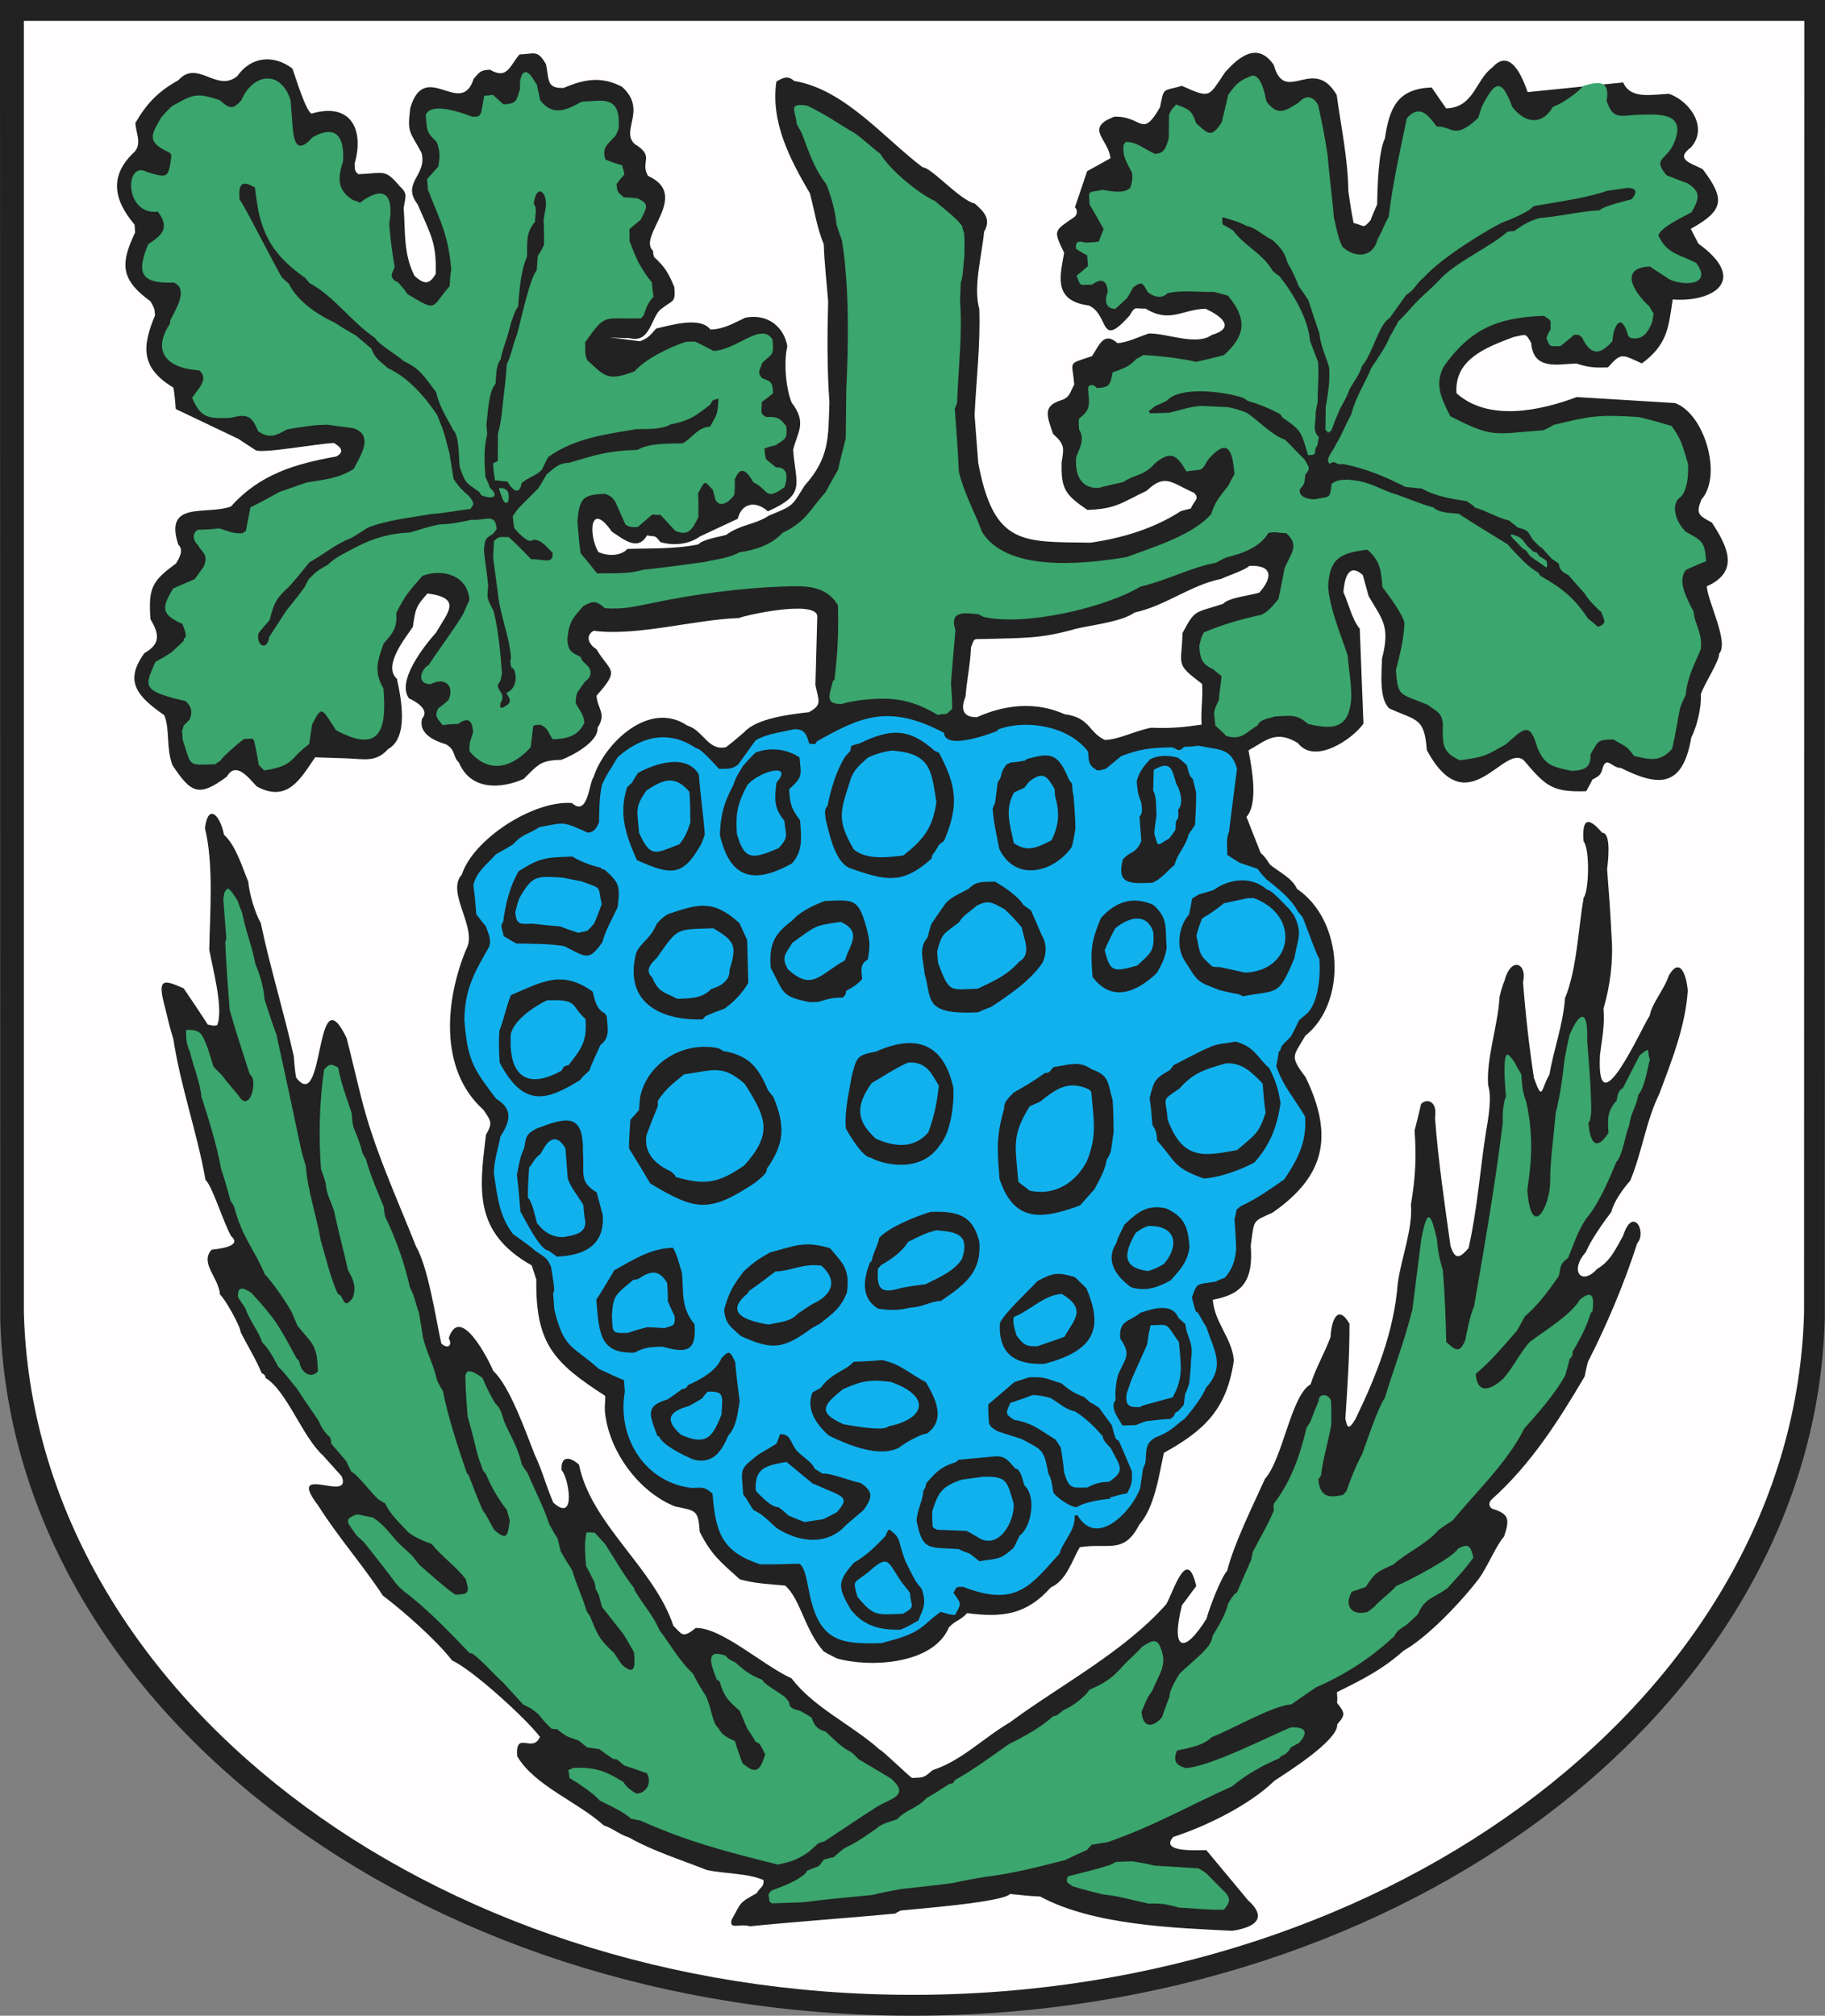 <?xml version="1.0" encoding="ISO-8859-1" standalone="yes"?>
<svg width="530.753" height="586.082">
  <rect width="100%" height="100%" fill="#808080" stroke="none"/>
  <defs> 
    <marker id="ArrowEnd" viewBox="0 0 10 10" refX="0" refY="5" 
     markerUnits="strokeWidth" 
     markerWidth="4" 
     markerHeight="3" 
     orient="auto"> 
        <path d="M 0 0 L 10 5 L 0 10 z" /> 
    </marker>
    <marker id="ArrowStart" viewBox="0 0 10 10" refX="10" refY="5" 
     markerUnits="strokeWidth" 
     markerWidth="4" 
     markerHeight="3" 
     orient="auto"> 
        <path d="M 10 0 L 0 5 L 10 10 z" /> 
    </marker> </defs>
<g>
<path style="stroke:none; fill-rule:evenodd; fill:#222222" d="M 530.675 383.555C 527.703 495.504 409.668 586.082 265.375 586.082C 121.078 586.082 3.062 495.496 0.07 383.555L 0 0L 530.753 0L 530.683 383.555"/>
<path style="stroke:none; fill-rule:evenodd; fill:#fffdfd" d="M 524.664 381.68C 521.757 491.309 406.398 580.012 265.371 580.012C 124.347 580.012 9.867 491.301 6.941 381.68L 6.941 6.066L 524.734 6.066L 524.664 381.68zM 243.253 482.133C 242.171 481.547 240.882 480.965 239.578 480.18C 234.007 473.988 232.918 465.121 228.359 461.023C 223.914 460.586 219.48 460.453 215.144 459.184C 209.546 454.152 206.945 452.152 203.511 445.445C 203.019 438.961 202.519 439.32 196.3 438C 185.535 433.719 176.773 421.473 175.898 410.008C 175.808 408.793 176.105 407.301 175.992 405.852C 161.171 396.273 155.707 390.789 155.972 372.027L 154.621 367.918C 137.66 358.332 139.375 345.965 141.335 329.918C 143.3 326.512 142.898 326.047 140.574 322.672C 127.394 310.824 129.656 290.273 135.554 276.082C 139.121 269.891 129.554 259.523 134.304 254.305C 137.57 244.043 155.121 232.625 166.324 233.488C 171.019 237.707 171.316 227.441 172.597 226.008C 175.691 216.289 188.734 203.406 199.875 210.961C 204.562 212.332 205.949 218.465 211.144 217.23C 212.91 215.926 214.664 214.414 216.414 212.898C 220.085 208.781 229.851 207.707 235.265 207.07C 239.265 204.848 238.035 203.84 237.144 199.109L 237.687 179.145C 237.328 174.418 217.246 178.719 214.906 179.699C 201.949 180.133 185.296 185.066 172.652 183.402C 170.105 184.816 171.191 187.395 173.476 188.777C 177.414 195.5 180.582 194.312 173.476 202.285C 173.773 206.191 176.48 207.5 173.777 211.625C 174.089 215.715 166.398 219.734 163.285 220.91C 157.25 221.109 156.769 222.043 152.3 226.473C 145.785 229.391 136.867 229.91 133.468 221.703C 131.585 220.012 132.687 218.203 129.746 216.426C 126.378 215.441 121.636 213.352 122.742 208.973C 125.156 206.269 120.718 203.859 118.972 203.074C 115.265 198.191 123.117 188.07 126.839 183.898C 130.269 177.945 134.5 173.895 124.312 172.555C 120.878 176.402 120.82 177.105 120.078 182.254C 118.101 185.269 111.171 193.547 115.429 197.371C 116.746 203.352 118.878 214.469 112.847 217.82C 109.41 221.672 106.097 220.719 101.019 220.5L 91.66 220.195C 87.593 225.977 83.839 233.633 74.671 228.66C 72.293 226.184 68.636 221.176 65.949 225.84C 57.801 231.863 55.562 230.66 50.125 222.426C 48.27 217.336 49.445 212 47.773 207.961C 40.078 202.547 35.887 198.227 42.031 189.867C 47.051 187.078 46.059 183.957 43.766 180.043C 43.055 170.754 44.371 168.863 51.234 163.789C 52.152 162.191 53.547 159.891 51.852 158.367C 47.574 145.352 60.176 149.895 67.184 147.258C 75.562 137.863 85.871 134.855 97.82 132.723C 100.324 131.332 99.117 130.016 97.105 128.801C 92.402 128.957 75.652 132.094 74.226 130.816C 72.699 129.832 71.171 128.844 69.421 127.656L 51.117 118.922C 50.961 116.852 50.801 114.777 50.434 112.711C 40.801 106.902 41.332 100.738 45.09 91.695C 44.934 89.637 44.891 89.555 43.738 87.586C 34.676 81.031 35.188 76.344 39.301 67.578C 39.254 66.957 39.191 66.129 39.129 65.301C 32.805 57.832 31.859 50.883 39.164 44.105C 41.234 41.781 39.574 38.672 39.355 35.789C 42.695 29.992 46.094 26.535 51.887 23.316C 57.414 17.121 63.055 27.078 69.015 22.121C 73.062 16.363 79.585 15.82 85.031 19.922C 85.839 22.008 88.867 32.254 90.597 33.031C 102.597 29.559 105.835 38.348 103.125 47.57C 103.25 49.227 102.964 49.543 104.187 50.648C 111.734 50.395 111.824 48.926 116.285 54.187C 118.8 56.449 117.796 57.32 117.398 60.59C 117.918 67.398 117.281 73.812 120.558 80.223C 123.421 82.797 124.918 82.754 126.734 79.602C 126.941 70.516 125.382 68.531 121.453 59.414C 116.605 53.031 124.371 50.988 122.585 44.414C 119.121 37.984 118.414 38.781 119.312 31.434C 123.566 16.965 134.074 34.453 137.75 22.918C 139.41 21.055 139.613 20.363 142.523 20.266C 147.574 23.309 148.304 18.961 151.105 15.824C 155.57 15.676 156.273 14.383 158.793 18.68C 159.718 23.262 158.906 25.738 163.882 25.574C 169.8 23.082 174.73 22.043 180.871 25.215C 188.398 31.98 180.265 37.984 184.64 41.918C 190.585 45.504 186.054 47.035 188.457 51.141C 201.05 56.801 185.195 68.664 189.914 72.91C 189.961 73.531 190.007 74.152 190.261 74.766C 193.507 77.684 194.562 79.746 196.117 83.504C 196.472 88.191 195.781 87.066 192.25 89.867C 189.328 92.027 189.179 100.109 182.937 98.285C 181.074 98.344 179.199 98.203 177.113 98.066L 186.125 99.215C 188.589 98.289 189.031 97.531 190.82 95.527C 194.82 94.652 203.605 91.871 206.613 95.828C 210.496 95.699 213.207 94.055 216.722 92.375C 223.601 91.039 228.097 95.391 228.98 100.687C 227.921 104.875 228.445 112.727 230.234 117.062C 234.711 122.961 232.019 125.391 230.66 130.762C 231.453 141.121 234.476 143.672 223.316 148.672C 219.918 145.617 215.781 146.027 214.558 150.836L 203.543 155.984C 200.375 158.324 195.859 158.73 192.05 157.617C 190.304 155.316 190.589 156.187 188.168 155.672C 185.429 160.43 181.261 156.723 177.914 154.562C 171.589 145.387 171.039 155.434 174.015 160.512C 176.683 161.711 180.515 161.773 182.453 159.605C 189.265 159.379 196.164 159.695 203.101 158.289C 204.457 156.769 209.074 156.137 211.187 155.523C 215.332 152.461 219.621 152.574 223.621 149.914C 230.855 146.953 230.222 147.258 233.953 141.258C 241.296 133.027 240.859 127.355 241.218 116.91C 240.515 107.711 240.585 96.75 240.843 87.621C 240.421 82.086 239.753 76.699 239.574 71.039C 237.593 66.254 236.882 61.234 235.535 56.215C 229.711 46.258 224.082 35.523 225.785 23.711C 227.679 22.656 229.011 21.789 230.957 23.539C 245.656 25.945 257.054 40.164 268.367 48.672C 270.785 48.594 279.195 58.266 283.488 59.176C 286.199 61.613 288.347 63.656 286.191 67.395C 285.582 74.269 282.972 83.297 284.804 89.883C 285.132 100.496 283.937 110.164 283.429 120.684C 283.777 125.242 284.125 129.801 284.492 134.57C 289.039 158.758 297.394 157.508 317.187 157.785C 326.515 156.426 335.57 153.691 343.457 148.59C 344.265 148.355 345.285 148.113 346.304 147.871C 347.296 145.484 349.078 144.965 347.195 143.269C 340.304 140.168 338.871 137.672 333.457 142.695C 326.183 146.176 324.492 147.984 316.246 148.262C 309.695 143.816 308.574 142.137 308.75 134.383C 309.488 130.066 309.609 129.172 306.253 126.156C 304.636 121.238 302.91 118.016 308.816 116.305C 311.285 115.375 311.156 114.008 312.414 111.82C 311.871 104.703 310.16 106.086 317.589 103.543C 319.703 100.316 321.07 96.25 324.976 99.766C 327.625 99.68 331.449 97.832 334.097 96.969C 339.164 96.801 347.976 100.652 352.39 97.391C 359.464 95.344 355.281 91.887 350.562 89.766C 343.632 89.996 340.293 94.047 333.128 89.73C 329.937 89.836 330.195 88.836 328.511 91.754C 319.601 101.746 322.73 91.555 316.668 88.828C 306.136 87.445 308.324 80.199 309.476 73.484C 306.238 66.773 306.449 67.262 312.613 62.988C 313.355 62.152 313.394 60.992 312.613 60.289L 316.164 49.781L 322.929 46.023C 322.507 40.523 315.179 37.289 324.078 33.934C 332.265 33.66 331.984 40.519 337.355 31.203C 338.593 25.199 337.949 26.637 343.722 24.965C 352.23 28.789 351.429 28.121 356.285 21.012C 360.261 16.555 365.699 12.004 370.437 18.875C 373.75 30.785 381.898 15.926 388.746 27.609C 390.027 37.086 391.992 45.973 392.128 55.551C 392.57 58.652 393.015 61.754 393.668 64.848C 396.937 65.543 396.203 66.73 398.585 64.062C 399.093 62.594 399.808 61.113 400.511 59.426C 400.57 55.113 400.828 44.035 402.773 40.234C 404.085 31.113 406.593 25.769 416.371 25.437C 417.769 27.465 419.171 29.496 420.57 31.527C 428.703 31.258 429.058 23.285 433.976 19.648C 439.3 13.68 442.769 22.504 444.273 26.781L 472.07 23.977C 474.164 29.035 480.718 27.426 485.394 27.269C 491.546 29.461 496.855 37.152 491.773 42.848C 487.019 46.363 491.695 47.383 495.164 49.176C 501.8 57.918 501.39 61.164 491.722 66.539L 493.918 70.828C 508.839 81.617 497.918 87.965 486.449 87.078C 485.238 95.492 484.808 100.262 477.5 105.664C 471.597 103.012 471.562 102.418 467.628 106.824C 464.085 106.941 462.085 106.898 458.414 105.684C 453.175 105.859 445.921 107.824 445.296 99.684C 443.609 96.801 444.007 97.211 440.187 97.988C 432.328 100.949 422.839 104.465 423.593 114.34C 432.941 122.742 448.168 119.359 458.539 115.449L 487.101 117.187C 495.75 120.266 500.976 138.32 494.847 145.187C 493.109 149.375 493.972 149.836 497.855 151.941C 502.691 159.277 505.781 166.269 496.371 170.484C 496.73 175.191 502.918 186.777 499.945 190.105C 500.101 192.168 495.617 198.816 494.625 201.918C 494.906 205.617 493.445 211.375 491.855 214.48C 489.347 229.117 482.328 228.769 471.363 223.273C 468.82 223.355 467.062 219.457 466 223.66C 465.535 225.512 464.66 225.809 463.121 226.664C 462.582 227.719 462.039 228.777 461.308 230.047C 451.461 230.375 449.566 228.621 443.195 221.098C 437.386 215.875 426.828 240.145 414.953 218.098C 414.23 208.637 412.226 209.668 404.066 205.996C 400.988 203.227 401.832 195.469 401.921 191.523C 404.332 182.008 402.097 180.297 398.043 173.367C 397.472 171.309 396.898 169.25 396.328 167.191C 391.562 162.906 390.89 169.957 390.691 172.16C 392.238 175.551 393.214 180.168 395.449 182.805L 396.523 210.406C 393.347 214.926 382.324 222.453 377.449 216.031C 370.996 212.141 368.214 215.332 363.089 218.176C 364.074 223.406 366.015 233.574 362.5 237.523L 366.621 247.98C 368.054 249.269 368.199 249.715 369.371 251.418C 371.949 253.512 375.914 255.395 377.171 258.43C 390.875 267.727 391.753 291.539 379.613 301.156C 376.152 307.16 374.929 306.91 379.703 313.203C 388.007 330.414 385.261 342.066 370.062 352.594C 364.027 355.297 364.835 354.566 363.742 362.156C 364.488 371.918 361.753 376.289 352.707 377.902C 353.222 384.641 358.335 389.098 358.832 395.566C 356.757 409.98 350.031 416.016 338.48 422.434C 337.105 428.676 335.824 438.242 331.363 443.246C 326.847 452.066 322.425 448.508 314.023 449.855C 311.66 453.957 310.156 459.519 305.585 461.566C 298.585 469.414 291.714 470.41 281.257 469.031C 279.382 471.133 277.656 471.269 275.972 473.156C 271.453 484.035 252.793 484.941 243.253 482.152L 243.253 482.133zM 358.48 561.391C 341.668 560.562 317.949 559.793 302.519 551.426C 299.609 551.316 296.679 551 293.75 550.684C 291.585 553.109 266.461 555.016 261.953 555.492C 261.554 555.711 260.949 555.938 260.363 556.375C 246.308 557.726 232.164 558.66 218.105 560.078C 214.996 559.172 212 561.238 212.773 558.18C 215.695 553.109 214.531 553.531 220.066 550.453C 221.132 548.598 222.214 548.73 222.054 546.648C 217.484 544.594 210.597 544.855 205.433 543.676C 197.933 540.695 189.988 538.246 182.921 534.25C 180.293 533.48 177.984 531.453 175.601 530.758C 167.769 523.719 155.437 519.215 150.402 510.617C 149.816 502.93 154.968 509.937 157.027 504.992C 152.925 499.594 137.335 485.426 131.464 482.785C 127.078 477.012 117.199 468.336 111.347 463.93C 105.246 454.676 98.347 446.937 92.535 437.754C 82.804 424.937 102.711 437.336 99.351 429.215C 97.539 427.199 95.722 425.184 93.91 423.164C 87.996 417.848 83.378 404.355 77.246 400.656C 77.191 399.902 76.777 399.547 76.101 399.242C 74.437 395.215 72.027 391.344 70.007 387.395C 69.863 385.473 65.516 377.762 63.977 376.375C 63.594 371.387 58.027 367.293 61.527 363.367C 62.785 363.184 70.742 362.582 67.242 359.437C 65.016 355.633 61.789 344.887 59.766 343.066C 57.305 329.145 52.586 316.258 50.398 302.027C 49.367 298.887 48.824 296.289 48.062 293.172C 45.641 284.453 47.293 284.621 53.426 287.383C 55.766 290.836 58.105 294.289 60.457 297.949C 61.305 297.922 61.727 298.48 63.16 298.062C 65.105 293.383 61.781 281.34 60.859 276.113C 61.055 265.258 62.195 251.414 59.609 240.828C 60.539 233.215 64.109 237.203 65.148 242.719C 68.597 245.82 70.41 252.047 72.214 256.402C 72.468 259.719 74.148 265.469 75.824 268.332C 78.562 281.34 82.511 294.066 85.429 307.078C 85.585 309.148 85.746 311.223 86.109 313.289C 94.589 324.461 91.449 282.414 100.789 301.785C 102.269 307.496 103.55 313.184 105.003 318.891C 108.605 333.648 115.363 348.219 120.992 362.41C 124.515 368.426 126.742 383.371 128.339 390.633C 130.378 392.465 131.636 391.039 130.503 389.105C 133.742 378.926 142.074 395.254 143.476 398.645C 148.293 402.973 153.234 417.266 155.507 422.969C 157.761 427.645 158.804 432.129 160.933 436.914C 167.816 443.098 165.265 429.23 163.324 427.484C 163.015 423.457 165.507 423.273 168.386 425.859C 171.89 443.207 190.308 455.922 195.839 472.734C 198.238 474.891 198.304 476.687 202.316 473.348C 209.757 473.098 221.968 484.289 230.207 487.996C 236.711 496.562 247.863 501.551 255.867 508.746C 256.402 508.73 263.812 515.937 265.211 516.949C 268.91 516.824 268.671 516.824 271.261 514.668C 279.714 511.906 285.863 505.398 293.648 500.824C 308.589 489.785 326.664 480.469 339.16 466.461C 341.246 462.84 345.242 449.184 347.882 461.184C 346.562 462.887 345.257 464.801 343.742 466.727C 340.406 479.902 344.293 481.246 350.89 470.641C 351.64 467.672 355.043 458.781 356.878 456.723C 358.886 448.797 364.41 437.672 367.902 429.961C 373.074 424.16 375.488 405.645 381.152 402.5C 382.683 397.687 385.132 393.594 386.949 388.801C 387.164 384.258 388.914 378.828 392.457 384.875C 392.503 394.031 391.859 403.387 391.257 412.555C 391.796 414.516 391.914 416.418 394.168 412.66C 400.175 400.262 405.425 387.207 406.496 373.18C 407.507 365.734 410.894 357.465 410.335 350.191C 411.625 342.668 411.972 336.344 411.39 328.754C 412.027 326.238 412.664 323.727 413.285 321.004C 414.726 319.379 418.14 319.836 417.328 325.023C 418.289 337.582 420.101 349.805 421.839 362.277C 423.23 366.504 424.546 365.766 427.078 362.93C 429.675 351.527 430.367 340.519 432.164 329.094C 432.796 325.402 433.945 319.09 432.785 315.566C 432.207 307.961 435.531 298.441 436.054 290.519C 435.996 289.711 437.089 286.019 437.519 285.277C 439.421 277.766 444.269 280.23 442.929 285.508C 443.652 294.949 444.687 304.055 446.105 313.453C 448.695 320.613 448.136 316.605 450.593 312.473C 451.851 305.129 454.621 297.836 455.117 290.293C 458.562 282.004 458.992 270.105 460.55 261.016C 462.046 259.34 462.488 247.172 460.539 244.602C 460.062 238.328 461.656 237.062 465.953 242.137C 468.804 242.043 467.543 251.555 467.382 252.687C 467.875 259.113 468.382 265.746 468.683 272.387C 469.214 279.363 468.273 286.672 466.339 293.246C 466.726 298.34 465.914 301.781 465.304 306.789C 464.199 328.617 477.222 299.187 479.777 295.289C 480.386 291.723 484.054 287.637 485.32 283.676C 488.703 277.805 490.527 283.949 490.843 288.062C 490.164 298.426 486.132 308.531 482.558 318.055C 478.578 326.266 477.589 334.914 474.117 343.273C 471.988 345.66 469.363 349.344 468.593 352.395C 466.402 355.289 462.687 360.465 461.191 364.07C 456.332 369.516 459.949 374.016 464.468 368.945C 468.324 366.805 469.968 362.926 472.031 359.34C 474.859 350.449 479.074 358.195 476.136 361.484C 472.464 373.016 467.203 385.441 461.769 396.047C 461.453 397.305 461.152 398.769 460.847 400.23C 453.195 413.227 445.078 425.945 433.711 436.055C 432.898 436.965 432.902 438.191 434.121 438.738C 439.308 440.258 438.855 442.254 437.429 446.73C 435.089 449.352 432.621 455.559 430.074 459.027C 425.152 465.527 415.214 476.035 408.226 479.918C 401.964 485.484 396.418 488.23 388.816 491.996C 388.894 493.031 388.972 494.066 388.843 495.109C 391.011 497.965 391.484 498.445 388.906 501.34C 389.265 506.074 373.839 515.629 370.656 517.746C 363.433 524.789 350.988 530.914 341.199 534.113C 336.976 538.848 349.132 537.879 350.828 537.941L 362.941 552.496C 369.707 558.578 363.043 560.699 358.433 561.375L 358.48 561.391zM 321.375 215.16C 316.48 212.961 317.179 208.656 309.597 207.66C 301.144 203.859 292.199 204.906 284.14 208.512C 280.043 208.648 279.304 206.16 280.785 202.602C 281.164 197.652 282.211 193.16 282.378 188.211C 283.574 185.328 282.816 185.91 286.55 185.785C 297.085 185.434 302.425 185.848 312.886 182.824C 317.5 181.73 326.339 180.766 329.953 178.098C 339.078 176.105 346.168 170.141 355.14 168.316C 356.8 167.496 362.304 165.687 363.355 164.512C 370.578 164.269 369.832 168.277 366.234 172.309C 363.683 173.141 357.339 173.723 355.695 175.57C 347.218 178.34 347.64 177.09 343.898 184.07C 343.675 193.672 341.585 192.809 349.593 198.84C 349.898 202.867 349.152 206.586 349.464 210.687C 344 211.484 340.488 211.809 334.804 211.594C 330.378 212.383 325.429 215.023 321.382 215.16"/>
<path style="stroke:none; fill-rule:evenodd; fill:#11b1ee" d="M 256.406 477.742C 244.211 478.148 238.211 477.152 235.363 463.074C 234.902 461.176 234.218 455.457 232.437 454.652C 228.714 454.777 224.988 454.902 221.039 454.828C 210.144 451.211 208.117 445.941 207.226 434.305C 204.851 432.168 204.257 432.535 201.289 432.637C 187.734 431.172 179.39 418.148 181.714 404.617C 181.636 403.582 181.558 402.547 181.461 401.305C 179.105 400.348 176.734 399.18 174.156 398.019C 166.375 391.023 164.062 392.441 161.218 380.793C 161.109 379.344 161 377.895 160.871 376.234C 160.855 376.031 161.027 375.605 161.203 375.187C 161.031 372.91 160.648 370.637 160.265 368.363C 159.117 365.586 158.257 365.484 155.761 363.738C 153.652 361.844 151.492 360.523 149.156 358.766C 145.203 353.562 144.632 347.898 143.683 341.496C 143.433 338.195 144.961 333.75 145.531 330.422C 148.23 326.301 149.476 322.59 144.277 319.449C 137.55 310.59 135.949 308.238 135.05 296.484C 135.175 287.68 137.882 282.883 142.156 275.465C 143.082 273.238 142.007 271.512 141.269 269.262C 140.363 268.254 139.441 267.039 138.515 265.824C 138.312 263.133 138.089 260.23 137.66 257.336C 138.683 253.293 141.457 251.504 144.234 248.387C 145.824 247.504 147.418 246.621 149.199 245.519C 152.05 242.324 153.554 242.711 156.902 240.484C 164.293 239.168 163.265 238.648 170.925 242.09C 172.859 242.027 173.597 240.57 174.218 239.07C 174.273 235.215 174.273 231.984 175.046 228.238C 176.187 225.496 178.109 222.801 179.617 220.187C 186.343 214.203 194.316 212.035 202.449 217.551C 203.828 217.508 207.992 222.426 209.132 223.559C 211.632 223.477 212.671 223.785 214.64 222.336C 216.328 219.996 218.015 217.652 219.703 215.309C 222.937 213.223 228.711 212.684 230.863 212.027C 234.027 211.922 234.585 213.547 235.335 216.242C 236.582 216.203 237.027 216.828 237.562 215.547C 250.058 208.605 258.183 204.453 274.515 213.059C 274.933 218.547 289.207 212.82 290.035 212.539C 290.035 212.539 290.023 212.336 290.211 212.117C 298.312 209.066 310.742 211.019 316.429 218.508C 316.664 221.613 316.55 222.469 319.132 224.027C 319.957 224 320.773 223.766 321.582 223.531C 322.949 222.445 324.511 221.148 326.07 219.848C 331.648 217.746 334.156 217.5 340.398 217.289C 342.203 217.23 342.511 219.191 344.328 217.16C 345.566 217.121 347.015 217.07 348.449 216.816C 354.414 218.086 358.023 217.293 359.75 223.5C 358.972 229.551 358.191 235.605 357.425 241.863C 356.429 244.258 356.992 245.879 356.902 248.531C 358 249.324 359.304 250.109 360.609 250.898C 362.308 251.461 364.011 252.027 365.718 252.594C 366.418 253.605 367.324 254.617 368.23 255.625C 371.043 257.742 375.714 261.551 377.222 264.672C 377.683 265.277 378.144 265.887 378.828 266.695C 379.503 268.148 383.062 278.223 383.695 278.793C 384.054 283.48 383.562 290.871 380.335 294.492C 379.558 295.141 378.777 295.789 377.808 296.652C 377.093 298.129 376.375 299.609 375.468 301.301C 374.707 302.156 373.734 303.019 372.781 304.09C 372.605 304.508 372.433 304.93 372.273 305.559C 372.273 305.559 372.07 305.566 371.878 305.777C 371.769 307.027 371.464 308.492 371.164 309.957C 373.058 315.723 376.363 319.195 379.55 324.637C 380.097 331.82 377.484 337.055 373.484 342.918C 369.554 345.641 365.371 348.652 361 350.609C 360.605 350.828 360.222 351.258 359.632 351.691C 359.492 352.527 359.347 353.363 359.011 354.414C 359.234 357.312 359.453 360.215 359.484 363.332C 359.183 366.734 358.281 369.184 356.171 371.547C 355.363 371.781 354.359 372.23 353.355 372.68C 348.207 373.504 348.097 372.73 346.652 377.266C 346.953 378.5 347.269 379.945 347.796 381.383C 348 381.379 348.222 381.574 348.445 381.773C 349.16 382.996 349.89 384.426 350.832 385.848C 353.199 393.047 356.378 397.18 350.734 403.516C 349.621 406.199 346.57 410.211 344.574 412.449C 341.199 414.941 340.445 416.281 336.07 417.93C 332.785 419.754 333.507 422.059 333.109 425.301C 332.937 425.723 332.777 426.352 332.41 426.984C 332.14 428.863 331.871 430.742 331.597 432.621C 329.75 438.434 319.253 450.637 313.32 440.508C 313.117 440.512 312.91 440.519 312.511 440.742C 312.839 445.047 309.05 448.195 308.164 451.691C 299.898 460.711 295.781 467.547 280.062 461.363C 277.89 461.434 278.359 461.269 277.293 463.117C 279.734 466.66 279.589 466.016 277.781 469.543C 276.39 469.586 274.957 469.055 273.562 468.648C 272.386 469.516 271.207 470.387 270.046 471.465C 265.671 475.582 261.554 476.254 256.418 477.738L 256.406 477.742zM 164.101 275.102C 159.437 274.34 154.843 274.43 150.14 274.324C 149.058 273.738 147.753 272.953 146.449 272.164C 146.335 270.68 145.203 269.289 146.339 268.016C 146.953 262.949 148.285 257.711 150.816 253.32C 157.085 249.348 158.656 249.316 166.464 249.055C 168.832 250.484 172.054 251.723 174.804 252.305C 174.843 252.828 175.492 252.715 175.882 252.891C 180.164 256.738 180.382 257.562 179.621 263.777C 178.148 267.027 176.085 270.437 175.211 273.898C 171.238 279.547 170.636 278.379 164.097 275.102L 164.101 275.102zM 168.164 271.223C 166.464 270.66 164.757 270.094 162.832 269.324C 160.332 269.203 157.613 268.879 154.89 268.555C 151.261 268.676 150.152 269 149.863 265.191C 150.179 263.934 150.5 262.68 151.007 261.207C 154.804 254.621 155.699 254.652 163.617 255.176C 165.3 255.531 167.195 255.887 169.093 256.238C 175.312 258.621 173.753 257.246 174.996 262.895C 174.312 264.785 173.628 266.68 172.734 268.578C 170.457 271.129 171.316 270.477 168.168 271.223L 168.164 271.223zM 185.007 277.102C 186.3 273.988 189.109 273.129 190.996 268.59C 192.066 267.391 192.871 266.574 194.304 265.777C 203.531 262.625 207.511 261.633 215.046 268.402C 215.793 270.039 216.539 271.676 217.289 273.312C 217.398 277.465 217.507 281.617 217.617 285.769C 215.863 288.816 213.558 291.176 210.722 293.273C 209.07 293.895 206.597 294.699 205.085 295.539C 204.898 295.75 204.707 295.965 204.324 296.395C 192.984 296.773 181.203 292.086 185 277.094L 185.007 277.102zM 197.027 290.414C 192.902 288.348 191.468 288.473 189.707 284.219C 187.16 281.93 189.734 279.91 191.125 278.355C 197.339 269.519 196.605 270.277 207.492 269.91C 213.539 273.555 214.457 274.773 212.152 282.012C 212.398 285.23 209.285 286.867 206.769 287.594C 204.347 290.309 200.527 290.293 197.027 290.414zM 235.492 291.406C 227.199 289.645 228.168 289.012 224.144 281.398C 223.644 274.852 224.878 271.727 230.355 267.684C 232.753 264.992 236.543 263.219 239.875 261.961C 248.007 261.687 249.554 261.019 251.843 269.246C 253.105 273.785 253.082 274.898 252.378 278.992C 249.957 280.336 250.55 282.207 250.738 284.656C 249.207 286.375 248.05 287.012 246.027 288.137C 246.101 289.145 245.742 289.359 245.136 290.035C 241.343 290.16 240.957 290.449 237.972 291.312C 237.148 291.34 236.32 291.367 235.492 291.395L 235.492 291.406zM 229.16 281.852C 226.984 278.137 228.695 277.141 230.433 274.121C 237.617 269.055 236.476 269.211 244.492 268.039C 251.121 271.019 246.82 275.039 245.761 279.219C 238.203 283.418 236.25 288.23 229.156 281.852L 229.16 281.852zM 268.882 283.012C 268.597 279.269 266.996 275.676 269.742 272.594C 270.058 271.336 270.378 270.082 270.886 268.609C 272.191 266.699 273.496 264.785 274.996 262.656C 276.871 260.555 279.535 259.738 281.921 258.269C 283.925 256.023 286.511 256.453 289.449 256.355C 291.996 257.891 296.125 260.551 297.644 263.145C 298.293 263.535 298.964 264.137 299.839 264.73C 300.839 266.98 301.843 269.234 302.863 271.691C 304.441 274.387 304.437 276.977 303.273 279.781C 299.804 285.074 293.515 289.277 288.289 292.754C 287.082 293.207 285.871 293.664 284.468 294.336C 268.277 295.145 271.082 290.402 268.871 283.016L 268.882 283.012zM 272.8 279.969C 272.722 278.934 272.644 277.898 272.546 276.656C 273.972 271.019 274.515 271.641 278.945 268.129C 280.132 266.062 282.261 264.98 283.976 263.391C 287.55 261.406 288.968 262.645 292.144 264.359C 294.043 266.066 295.484 267.676 297.109 269.594C 297.793 272.977 300.082 277.555 296.425 279.59C 292.855 283.594 289.093 285.215 284.371 287.473C 276.066 287.75 276.164 288.816 272.8 279.965L 272.8 279.969zM 317.734 284.07C 317.144 276.367 317.199 274.066 320.156 266.949C 324.414 262.176 329.437 260.418 335.425 263.113C 339.793 267.039 338.824 269.566 339.289 275.66C 338.793 278.555 337.882 280.535 336.328 283.031C 330.753 288.203 323.57 291.762 317.734 284.07zM 321.285 276.262C 322.222 274.004 323.148 272.125 324.324 269.926C 328.031 266.84 333.449 265.062 335.402 271.008C 335.828 276.59 334.652 277.105 330.753 280.723C 323.753 282.746 322.828 282.586 321.285 276.262zM 361.531 289.664C 361.101 289.473 360.671 289.277 360.242 289.086C 358.351 288.734 356.457 288.383 354.546 287.824C 347.679 285.195 348.539 285.57 344.328 279.023C 342.023 275.086 342.777 269.289 345.808 265.883C 346.109 264.418 346.414 262.953 346.699 261.281C 347.285 260.848 348.082 260.406 348.878 259.961C 350.101 259.715 351.519 259.25 352.937 258.789C 357.359 255.523 363.964 254.613 368.492 258.684C 369.82 258.641 373.73 263.199 374.937 264.285C 375.398 264.891 375.859 265.5 376.32 266.105C 378.871 271.395 377.464 272.621 376.445 278.57C 371.753 289.859 371.726 287.73 361.527 289.668L 361.531 289.664zM 362.043 282.789C 359.718 282.246 357.187 281.707 354.656 281.168C 354.039 281.187 353.418 281.207 352.574 281.031C 348.687 277.539 349.062 277.574 347.945 272.043C 348.421 270.152 348.914 268.73 349.632 267C 351.871 265.758 353.957 264.281 355.937 262.633C 358.179 262.145 360.425 261.652 362.878 261.156C 363.289 261.145 363.91 261.125 364.531 261.102C 378.351 266.059 376.113 282.324 362.046 282.797L 362.043 282.789zM 290.683 342.754C 290.015 334.023 289.671 330.668 292.023 322.344C 291.867 320.285 293.519 319.09 294.777 317.68C 297.945 315.922 300.925 314.156 303.882 311.973C 304.296 311.961 304.707 311.945 305.109 311.727C 305.488 311.301 305.871 310.871 306.445 310.227C 311.007 309.656 313.593 308.25 317.492 310.895C 322.824 312.793 322.078 314.875 323.57 319.832C 323.808 322.937 323.839 326.055 323.871 329.172C 323.601 331.051 323.332 332.93 323.058 334.809C 322.711 335.648 322.359 336.492 321.8 337.344C 321.472 340.051 319.543 343.449 318.296 345.773C 316.961 347.273 315.621 348.769 314.093 350.484C 302.226 354.957 294.726 354.949 290.675 342.754L 290.683 342.754zM 299.457 346.199C 298.472 345.312 297.199 344.559 296.148 343.609C 295.363 333.32 294.003 330.441 299.445 321.68C 300.445 321.234 301.449 320.781 302.453 320.332C 307.125 316.629 310.582 313.984 316.703 316.738C 316.925 316.937 317.148 317.137 317.386 317.543C 318 325.562 319.199 330.113 316.031 337.746C 312.753 343.859 306.855 347.769 299.457 346.199zM 350.027 342.633C 341.035 339.434 342.046 337.793 336.531 331.66C 336.398 329.91 336.257 328.598 335.148 327.137C 334.961 324.652 334.753 321.957 334.339 319.269C 335.574 314.398 335.683 313.66 340.152 311.18C 340.531 310.754 340.914 310.324 341.281 309.687C 341.484 309.684 350.457 304.848 351.675 304.559C 353.875 303.336 356.726 303.445 359.222 302.852C 364.675 304.105 365.64 307.461 369.156 310.621C 371.093 314.406 371.679 316.519 372.418 320.691C 371.406 327.707 369.335 332.926 364.82 337.988C 360.957 340.133 354.363 342.496 350.027 342.641L 350.027 342.633zM 339.585 325.523C 339.066 318.711 337.437 320.355 343.039 316.473C 347.238 311.762 350.48 310.93 356.589 309.16C 361.304 309.004 363.863 311.621 367.207 315.035C 367.41 317.727 367.632 320.629 368.062 323.523C 366.117 329.641 364.941 329.93 359.765 334.398C 350.515 336.047 344.035 337.711 339.582 325.519L 339.585 325.523zM 326.527 249.902C 328.863 247.285 330.335 248.348 331.925 244.527C 331.753 242.25 331.578 239.969 331.386 237.48C 332.519 236.211 332.019 234.957 331.894 233.309C 330.902 230.91 330.793 229.762 330.593 227.121C 331.281 224.402 332.636 222.809 334.461 220.758C 336.82 219.602 339.496 219.496 342.515 220.281C 343.39 220.875 344.281 221.676 345.171 222.477C 345.605 224.035 345.679 225.445 346.937 226.574C 347.238 227.809 347.539 229.047 347.859 230.488C 347.886 233.602 347.718 236.727 347.543 239.848C 346.988 240.695 346.429 241.547 345.679 242.609C 344.711 246.441 342.449 248.066 341.589 251.473C 339.261 253.41 337.918 255.43 335.14 256.676C 328.711 256.891 324.66 257.285 326.531 249.902L 326.527 249.902zM 335.699 242.32C 335.777 240.656 336.062 238.984 336.335 237.105C 336.179 235.008 336.445 231.715 335.367 229.867C 335.429 227.996 335.476 225.918 335.523 223.836C 340.246 221.215 340.734 223.055 342.046 227.769C 343.296 229.902 344.304 233.562 342.632 235.437C 342.695 236.266 342.757 237.094 342.617 237.93C 341.554 239.121 342.089 239.809 341.839 241.277C 341.285 242.125 340.726 242.977 339.961 243.832C 336.429 245.793 336.925 246.734 335.695 242.316L 335.699 242.32zM 290.593 246.746C 289.82 242.629 288.996 239.41 288.671 235.176C 288.847 234.754 289.003 234.125 289.371 233.492C 289.64 231.613 289.894 229.527 290.152 227.441C 290.339 227.23 290.515 226.809 290.898 226.379C 291.367 224.519 291.582 223.59 292.855 222.16C 293.058 222.156 293.457 221.934 293.855 221.715C 295.093 221.676 296.527 221.418 297.961 221.164C 298.164 221.16 298.355 220.945 298.546 220.73C 305.656 218.672 307.707 219.035 310.82 226.551C 311.054 226.957 311.296 227.363 311.742 227.766C 311.835 229.008 311.929 230.25 312.25 231.695C 312.484 234.801 312.722 237.914 312.753 241.027C 312.468 242.699 312.183 244.371 311.703 246.258C 306.531 253.609 295.375 256.703 290.578 246.758L 290.593 246.746zM 294.828 245.148C 293.832 239.84 292.031 235.445 294.941 230.391C 295.941 229.941 296.945 229.492 297.949 229.043C 298.312 228.41 298.886 227.766 299.461 227.125C 303.347 224.254 304.414 225.496 306.687 229.375C 306.734 229.996 306.781 230.617 306.843 231.445C 308.16 236.18 308.097 239.797 305.761 244.363C 301.621 246.344 299.011 247.984 294.824 245.145L 294.828 245.148zM 247.031 252.363C 242.644 250.391 241.125 242.035 240.14 238.258C 240.015 236.609 239.539 235.559 240.664 234.293C 241.687 229.332 243.117 224.293 245.793 219.988C 246.171 219.562 246.746 218.918 247.32 218.277C 247.289 217.863 247.461 217.441 247.621 216.812C 248.433 216.578 249.246 216.344 250.054 216.109C 258.781 211.934 264.211 211.465 271.8 218.285C 272.23 218.477 272.656 218.672 273.085 218.863C 278.261 228.664 278.882 234.121 274.621 244.371C 274.125 244.93 273.41 245.281 273.062 245.668C 272.523 246.723 271.773 247.785 271.027 248.852C 271.043 249.059 271.058 249.266 270.886 249.687C 262.414 257.223 257.714 256.164 247.023 252.359L 247.031 252.363zM 248.273 246.922C 243.16 238.191 244.421 235.879 247.515 226.168C 248.644 223.449 250.125 222.379 252.257 220.398C 253.851 219.387 258.66 218.059 259.976 218.269C 270.8 219.25 270.867 224.121 272.328 233.23C 271.246 240.742 268.628 244.047 262.726 248.723C 258.636 249.269 251.859 250.145 248.273 246.926L 248.273 246.922zM 209.343 242.617C 209.625 236.75 210.523 233.402 213.23 228.355C 214.101 225.613 214.793 224.941 216.113 222.648C 217.257 221.367 218.406 220.078 219.757 218.789C 223.867 217.242 228.761 217.68 232.523 220.227C 232.906 225.266 233.738 225.699 229.496 229.469C 229.808 233.582 229.859 234.793 232.675 238.504C 233.07 243.68 233.55 247.422 230.32 251.051C 220.621 256.437 212.472 256.848 209.339 242.613L 209.343 242.617zM 214.312 242.449C 213.851 236.43 214.589 233.398 217.371 228.219C 221.179 223.949 230.949 221.773 225.824 227.519C 225.265 232.117 224.961 234.918 228.128 238.664C 228.468 243.113 229.527 243.168 226.457 246.613C 218.937 249.781 216.507 250.344 214.312 242.453L 214.312 242.449zM 185.218 250.078C 181.824 242.449 179.949 236.539 182.359 228.98C 182.742 228.555 183.121 228.125 183.711 227.687C 184.265 226.84 184.808 225.781 185.558 224.719C 190.156 222.164 199.55 218.883 203.23 225.16C 203.668 230.895 204.531 236.75 204.976 242.555C 204.644 243.602 204.308 244.652 203.765 245.711C 198.57 254.73 195.425 254.664 185.218 250.074L 185.218 250.078zM 185.859 242.156C 185.355 235.539 184.492 234.855 188.027 229.824C 192.824 226.637 196.253 225.215 200.507 230.234C 200.73 233.133 200.742 236.043 200.773 239.16C 199.91 241.656 199.257 243.559 197.527 245.504C 190.535 248.141 189.261 249.605 185.859 242.156zM 145.324 308.984C 145.093 305.937 145.035 302.66 145.23 299.637C 146.664 296.187 147.132 292.852 148.589 289.344C 157.304 285.672 163.265 281.75 172.375 288.336C 172.992 290.867 173.488 293.539 175.968 294.656C 175.984 294.859 176.207 295.062 176.445 295.469C 176.722 299.102 177.492 301.703 174.597 303.844C 173.511 306.461 172.375 308.488 171.429 311.223C 170.543 312.219 169.593 312.711 168.738 314.016C 159.144 319.926 152.375 322.336 145.32 308.984L 145.324 308.984zM 148.507 301.809C 148.156 297.184 155.957 292.254 159.082 290.859C 168.464 290.547 165.722 292.195 170.285 296.301C 170.793 302.922 168.992 305 165.3 309.766C 164.128 309.801 163.738 310.332 163.343 311.285C 153.16 316.941 148.136 312.66 148.507 301.809zM 161.886 365.371C 161.218 364.773 160.343 364.18 159.468 363.582C 157.121 363.66 152.32 353.895 151.335 352.219C 151.07 348.695 150.8 345.172 150.32 341.656C 150.871 338.98 151.168 336.344 152.421 333.898C 152.992 330.57 152.871 329.867 155.925 328.172C 164.734 324.852 169.812 323.309 169.535 335.195C 169.984 341.094 168.308 343.547 173.527 346.695C 174.097 348.754 174.687 351.019 175.277 353.285C 175.921 361.746 170.359 365.086 161.886 365.371zM 156.156 355.586C 155.679 353.867 154.808 349.355 153.515 348.195C 153.5 345.289 153.691 342.371 153.882 339.457C 155.277 337.895 155.148 337.062 157.113 335.609C 157.668 334.762 158.211 333.703 158.957 332.641C 161.296 330.019 163.031 331.496 164.449 333.91C 164.671 336.809 164.89 339.711 165.113 342.613C 166.023 345.387 168.125 347.758 169.648 350.355C 169.757 351.805 169.882 353.465 170.218 355.113C 170.5 358.805 166.582 359.148 163.929 359.687C 160.613 359.797 158.175 358.262 156.148 355.586L 156.156 355.586zM 173.425 377.867C 173.539 377.863 178.308 370.051 178.582 369.383C 184.187 366.269 189.082 363.004 195.714 362.781C 197.078 365.113 197.546 367.715 198.355 370.172C 198.789 375.863 198.05 380.363 201.98 385.012C 202.558 392.59 200.101 393.711 192.73 391.555C 189.363 391.664 187.543 391.629 184.562 393.281C 174.679 393.609 174.211 388.184 173.421 377.863L 173.425 377.867zM 177.949 382.703C 178.253 376.305 179.25 376.375 184.191 372.105C 184.601 372.094 185.015 372.078 185.621 371.852C 189.011 369.598 191.562 368.844 194.011 373.023C 194.136 374.68 194.265 376.336 194.199 378.211C 194.722 379.645 195.453 381.074 196.203 382.715C 196.437 385.785 195.593 385.289 193.355 386.137C 191.867 386.184 189.886 385.84 188.152 385.898C 186.324 386.375 184.492 386.852 182.675 387.535C 177.546 387.707 178.312 387.406 177.949 382.707L 177.949 382.703zM 189.101 344.09C 187.195 340.832 185.062 337.371 182.929 333.906C 182.929 331.207 183.136 328.5 183.328 325.582C 184.089 324.727 184.855 323.871 185.812 322.801C 185.921 321.551 186.035 320.301 186.144 319.051C 188.222 308.988 198.781 302.625 208.914 304.781C 209.343 304.973 209.773 305.168 210.218 305.566C 217.609 306.777 220.507 310.145 223.332 316.969C 223.793 317.574 224.253 318.184 224.937 318.992C 228.507 327.617 228.023 332.703 223.007 339.836C 223.125 341.398 220.656 342.906 219.585 343.898C 206.312 352.723 202.351 352.082 189.097 344.09L 189.101 344.09zM 196.425 342.18C 196.41 341.977 196.394 341.769 196.171 341.566C 195.949 341.367 195.503 340.969 195.058 340.566C 190.593 338.559 187.132 335.207 188.027 329.996C 189.058 327.262 190.097 324.527 191.324 321.574C 191.293 321.16 191.246 320.539 191.402 319.91C 193.964 316.262 195.418 315.301 198.918 312.387C 207.183 311.277 210.117 309.332 216.558 315.117C 223.003 325.133 224.703 329.617 216.507 338.809C 209.039 343.984 205.191 344.746 196.433 342.184L 196.425 342.18zM 253.062 336.535C 251.039 336.602 246.828 329.801 245.98 328.047C 245.589 322.914 246.859 317.828 247.718 312.82C 249.175 307.062 249.402 306.832 254.851 305.723C 267.117 300.23 274.57 304.105 277.234 316.191C 277.558 320.465 276.617 329.266 273.332 332.945C 267.843 341.316 256.773 338.633 253.062 336.535zM 254.718 331.078C 248.558 325.543 249.152 321.07 253.484 314.91C 253.687 314.906 261.886 309.617 264.23 308.937C 269.261 308.769 270.574 311.48 273.046 315.707C 272.414 320.895 271.765 324.406 269.941 329.316C 265.683 334.086 260.074 333.477 254.722 331.074L 254.718 331.078zM 255.394 380.516C 250.164 377.363 251.117 371.664 253.105 366.879C 253.105 366.879 253.308 366.875 253.5 366.66C 253.949 364.031 255.253 362.441 255.679 359.937C 258.378 356.91 266.273 353.641 270.66 352.371C 278.226 352.117 282.875 353.109 284.808 361.039C 285.468 369.68 281.019 373.238 273.675 378.242C 270.519 378.348 268.425 380.078 264.699 380.203C 261.011 381.078 259.175 381.012 255.386 380.516L 255.394 380.516zM 255.332 368.879C 255.519 368.668 255.902 368.238 256.285 367.809C 258.98 366.312 262.488 363.852 264.07 361.105C 267.019 359.645 269.121 358.473 272.316 357.715C 278.503 358.187 282.011 359.027 279.796 365.98C 277.8 369.449 272.668 371.664 269.16 373.402C 266.902 373.684 264.64 373.969 262.187 374.465C 256.355 376.152 254.91 375.223 255.328 368.879L 255.332 368.879zM 290.785 384.73C 291.98 381.852 299.437 375.031 301.675 372.519C 306.343 369.926 307.734 369.906 312.578 371.324C 313.757 372.383 314.789 373.504 315.933 374.535C 320.468 385.207 319.472 392.453 303.718 396.555C 295.039 396.844 290.355 393.609 290.777 384.73L 290.785 384.73zM 295.625 388.309C 295.121 386.488 294.476 384.82 294.8 382.934C 299.472 381.176 303.777 376.398 308.812 376.23C 316.07 380.605 312.531 383.512 309.554 388.672C 306.906 389.672 304.378 390.504 301.675 391.43C 298.367 391.539 297.671 391 295.628 388.309L 295.625 388.309zM 306.394 434.082C 305.992 432.238 305.89 430.156 304.933 428.523C 303.445 421.156 303.32 421.766 297.105 418.398C 294.765 417.648 292.425 416.895 290.085 416.141C 289.433 415.75 288.781 415.355 288.113 414.754C 288.097 414.551 287.875 414.348 287.636 413.941C 287.496 412.078 287.351 410.215 287.418 408.34C 289.949 406.18 292.48 404.016 295.011 401.852C 296.425 401.391 297.843 400.926 299.261 400.465C 304.335 400.297 303.859 400.797 308.734 402.223C 310.789 404.07 312.609 405.215 315.257 406.156C 315.703 406.555 316.371 407.156 317.039 407.758C 317.898 408.145 318.773 408.738 319.648 409.332C 320.808 410.953 321.968 412.578 323.355 414.402C 323.656 415.637 323.957 416.875 324.484 418.309C 324.707 418.508 324.929 418.707 325.359 418.902C 326.613 421.769 327.871 424.637 329.144 427.711C 329.355 430.484 329.128 431.848 327.777 434.195C 326.14 434.457 324.515 434.926 322.89 435.395C 322.89 435.395 322.906 435.602 322.718 435.816C 320.5 435.887 314.918 436.91 313.152 438.215C 311.398 438.273 307.57 435.613 306.402 434.078L 306.394 434.082zM 309.468 428.16C 309.296 425.883 308.898 423.402 308.5 420.922C 308.023 420.109 307.546 419.293 306.863 418.484C 302.211 415.68 300.293 413.723 295.019 412.855C 292.031 411.055 292.636 410.742 293.812 407.91C 295.832 407.223 298.062 406.523 300.273 405.617C 301.683 405.57 304.105 406.062 305.527 406.477C 308.171 408.07 309.785 409.777 312.671 410.391C 315.683 412.258 318.425 414.922 320.691 417.602C 320.796 419.004 322.179 420.051 323.031 421.055C 325.746 426.355 327.453 427.566 322.539 430.836C 320.043 430.918 318.339 431.332 316.234 432.5C 311.328 432.664 310.968 432.711 309.472 428.156L 309.468 428.16zM 326.476 414.496C 325.308 412.496 322.621 409.145 324.457 407.086C 324.261 404.523 324.531 402.199 325.14 399.789C 327.226 394.769 329.164 394.086 325.777 389.172C 325.363 383.738 328.359 384.434 331.636 381.703C 334.98 380.613 340.824 378.551 342.746 383.199C 343.414 383.797 344.082 384.398 344.75 385C 345.031 388.691 347.253 390.176 346.371 395.336C 346.339 397.621 346.101 399.914 345.863 402.211C 345.531 403.262 345.195 404.309 344.652 405.367C 344.527 406.41 344.398 407.453 344.269 408.496C 343.699 409.137 343.125 409.781 342.55 410.422C 341.812 410.445 341.652 411.113 341.406 411.703C 341.218 411.914 340.82 412.137 340.437 412.566C 338.164 412.641 335.902 412.926 333.433 413.215C 332.418 413.453 331.414 413.902 330.41 414.355C 329.171 414.395 327.929 414.437 326.48 414.484L 326.476 414.496zM 327.64 405.312C 328.148 403.844 328.644 402.164 329.343 400.477C 330.761 397.312 332.175 394.148 333.593 390.984C 333.863 389.105 334.132 387.227 334.613 385.34C 340.464 385.145 338.793 384.559 342.875 390.258C 343.378 396.867 344.328 400.527 340.996 406.32C 338.121 407 335.148 407.937 332.257 408.687C 332.054 408.691 331.863 408.906 331.671 409.121C 328.515 409.227 327.207 408.887 327.644 405.309L 327.64 405.312zM 329 374.305C 324.515 371.062 321.3 366.527 324.691 361.359C 325.195 359.359 326.23 357.898 326.984 356.09C 330.707 352.637 333.371 350.109 339.07 351.32C 344.519 353.769 345.511 356.852 345.945 362.516C 345.414 366.879 343.246 369.145 340.468 372.258C 336.902 374.238 333.421 375.598 329.007 374.305L 329 374.305zM 333.828 369.566C 326.058 368.547 326.988 364.18 330.281 358.465C 331.679 357.434 332.261 357.078 333.863 356.477C 342.593 356.184 342.781 362.68 338.445 367.543C 336.601 368.566 335.855 368.98 333.832 369.566L 333.828 369.566zM 284.882 453.926C 284.007 453.332 283.117 452.531 282.019 451.738C 280.953 451.359 279.886 450.98 278.804 450.395C 269.644 449.875 268.32 450.832 266.546 442.078C 266.863 438.512 268.246 436.898 268.57 433.285C 269.339 432.426 269.089 432.035 269.445 431.18C 272.554 427.691 273.57 426.555 278.105 425.07C 278.293 424.859 278.484 424.645 278.882 424.422C 282.382 424.098 285.886 423.773 289.597 423.441C 292.558 423.344 293.41 424.934 295.261 426.988C 296.886 426.937 297.531 430.945 297.918 431.887C 301.457 435.07 300.023 443.906 296.546 446.477C 296.007 447.531 295.48 448.797 294.75 450.07C 290.503 453.844 290.117 452.996 284.878 453.934L 284.882 453.926zM 285.214 447.473C 283.91 446.687 282.605 445.898 281.093 445.117C 278.39 445.004 275.476 444.891 272.562 444.781C 272.132 444.59 271.703 444.398 271.257 443.996C 271.148 442.547 271.035 441.098 271.117 439.43C 272.746 434.309 273.644 432.199 279.746 430.207C 281.796 429.934 283.851 429.656 285.906 429.379C 292.976 429.145 292.875 430.773 294.804 437.184C 295.152 441.777 291.113 450.133 285.218 447.48L 285.214 447.473zM 247.351 467.863C 243.582 461.426 243.488 459.82 248.386 454.32C 251.691 452.484 255.043 449.336 257.543 446.535C 258.582 444.035 258.355 444.375 260.644 446.434C 260.882 446.84 261.121 447.246 261.359 447.656C 261.929 449.711 262.503 451.769 263.285 453.824C 264.269 455.867 265.257 457.914 266.449 459.953C 266.91 460.559 267.371 461.168 268.054 461.977C 269.621 466.562 268.308 467.895 267.101 471.152C 265.253 472.18 263.875 473.078 261.914 473.82C 256.101 474.012 251.121 472.836 247.347 467.871L 247.351 467.863zM 249.359 464.262C 247.941 459.156 248.211 460.527 252.543 457.09C 258.75 451.57 257.953 454.062 262.554 460.492C 263.238 461.301 263.921 462.105 264.621 463.121C 264.937 467.269 266.398 467.102 262.601 469.215C 255.25 469.461 254.164 470.195 249.359 464.258L 249.359 464.262zM 225.828 444.269C 223.738 442.391 221.75 440.234 219.207 439.09C 218.136 437.828 217.039 435.406 216.168 434.621C 215.562 426.687 214.882 427.414 220.66 422.836C 222.25 421.953 224.035 420.855 225.816 419.754C 226.164 418.914 226.515 418.07 226.851 417.019C 229.886 416.918 229.687 419.019 231.562 421.641C 233.164 423.422 236.089 424.98 236.957 427.07C 237.609 427.461 238.261 427.855 239.136 428.449C 242.109 428.352 247.101 430.586 250.343 431.187C 254.238 433.828 253.589 435.59 251.152 439.055C 249.593 440.352 247.839 441.867 246.089 443.379C 240.695 449.426 232.511 448.59 225.824 444.266L 225.828 444.269zM 233.996 442.543C 232.503 441.973 231.003 441.398 229.285 440.625C 228.394 439.824 227.503 439.023 226.406 438.23C 224.308 438.301 221.101 434.84 219.816 433.465C 219.312 426.867 222.656 426.145 228.714 425.062C 231.148 427.055 233.808 429.254 236.464 431.449C 236.976 431.434 240.425 433.215 241.605 433.559C 245.64 435.371 246.738 435.902 243.32 439.734C 242.128 440.395 240.726 441.066 239.324 441.738C 237.687 442 235.839 442.269 233.992 442.539L 233.996 442.543zM 201.472 424.309C 198.867 423.137 192.753 420.316 191.621 417.574C 191.621 417.574 191.418 417.578 191.211 417.586C 188.785 411.203 187.668 408.762 194.125 406.891C 195.507 406.016 196.878 404.93 198.453 403.836C 198.656 403.832 199.07 403.816 199.468 403.598C 199.656 403.387 199.847 403.172 200.023 402.75C 203.644 401.129 208.199 398.789 209.8 394.941C 212.125 392.336 212.359 393.012 213.828 396.051C 214.113 399.781 214.605 403.504 215.113 407.437C 214.484 411.117 214.23 414.727 211.738 417.523C 210.031 421.629 207.398 426.043 201.468 424.309L 201.472 424.309zM 198.019 417.148C 192.296 412.004 195.839 410.102 200.488 408.754C 201.679 408.094 202.875 407.43 204.261 406.551C 204.625 405.918 205.199 405.273 205.773 404.633C 210.914 404.461 210.074 405.945 209.812 411.352C 207.347 417.285 205.882 420.687 198.015 417.148L 198.019 417.148zM 240.992 417.367C 237.378 414.117 234.296 409.672 236.3 404.852C 237.093 404.41 237.89 403.969 238.687 403.527C 241.777 399.137 245.824 398.68 248.273 395.934C 250.961 395.844 253.652 395.754 256.535 395.449C 261.949 396.598 264.531 399.434 269.269 401.879C 272.007 406.555 275.214 412.668 269.582 416.828C 267.765 416.887 263.066 419.609 261.589 420.836C 255.828 424.035 246.398 420.035 240.988 417.375L 240.992 417.367zM 245.308 414.105C 237.839 410.746 239.171 408.668 245.152 403.93C 250.55 401.512 253.007 401 259.097 401.801C 271.054 406.059 269 412.559 258.429 414.707C 256.996 416.312 247.55 414.477 245.312 414.109L 245.308 414.105zM 215.539 388.508C 212.644 385.906 210.914 385 210.589 380.777C 212.14 375.492 212.964 374.066 216.371 369.57C 219.484 366.801 220.488 366.094 224.046 364.121C 231.515 362.176 233.824 360.703 241.382 362.918C 245.355 367.609 247.16 368.926 246.312 375.844C 244.394 380.461 242.324 381.797 238.496 384.832C 237.703 385.273 236.906 385.715 236.109 386.156C 227.734 392.344 224.585 392.578 215.539 388.508zM 223.582 385.117C 218.211 384.238 210.011 382.254 217.296 376.187C 217.484 375.977 217.679 375.762 217.851 375.34C 220.414 373.594 222.961 371.637 225.507 369.684C 230.304 369.523 233.503 367.285 238.863 367.988C 244.332 372.902 241.14 376.957 236.394 379.082C 235.011 379.957 233.625 380.836 232.05 381.93C 229.875 384.367 226.949 384.32 223.582 385.121"/>
<path style="stroke:none; fill-rule:evenodd; fill:#3ba66d" d="M 224.437 553.426C 224.214 553.226 223.992 553.027 223.769 552.828C 223.601 550.641 223.062 551.148 224.359 549.691C 227.515 548.504 231.613 547.047 234.152 544.793C 234.339 544.582 234.531 544.367 234.707 543.945C 235.707 543.496 236.918 543.043 238.128 542.586C 238.644 542.008 239.054 541.32 239.64 540.668C 240.449 540.434 241.468 540.191 242.488 539.949C 243.457 539.086 244.429 538.223 245.605 537.351C 248.949 535.855 251.898 533.727 254.918 531.637C 256.113 530.297 259.136 529.621 260.933 528.941C 263.375 526.207 266.714 525.836 269.386 522.84C 271.726 521.543 273.824 520.121 276.121 518.668C 276.324 518.664 276.738 518.648 277.136 518.43C 277.324 518.219 277.515 518.004 277.691 517.582C 283.214 514.512 288.351 510.633 293.488 507.078C 298.125 504.781 302.582 502.309 306.351 498.961C 306.554 498.953 306.968 498.941 307.367 498.719C 307.953 498.285 308.543 497.852 309.324 497.199C 311.839 496.074 313.613 494.703 315.628 492.832C 316.011 492.406 316.39 491.977 316.757 491.344C 321.148 489.379 323.148 488.23 326.406 484.578C 328.218 482.547 330.23 480.965 332.183 478.773C 333.711 477.926 335.843 476.019 337.117 478.195C 339.972 483.945 337.148 486.406 335.046 491.769C 333.523 493.48 332.968 495.57 331.972 497.691C 332.316 502.211 335.039 502.578 337.91 499.359C 338.593 497.469 339.261 495.367 340.136 493.262C 340.007 491.535 342.261 487.863 343.144 486.512C 345.085 484.785 347.218 482.844 349.355 480.902C 351.078 478.973 352.234 478.203 352.679 475.598C 354.582 472.297 356.23 469.957 357.156 466.305C 357.914 464.988 358.55 463.816 359.796 462.891C 361.023 459.941 362.441 456.777 363.855 453.613C 364.011 452.984 364.156 452.148 364.3 451.312C 366.418 447.172 368.695 443.441 370.429 439.262C 370.382 438.641 370.335 438.019 370.476 437.184C 375.328 430.871 378.031 423.504 379.984 415.047C 380.367 414.621 380.73 413.984 381.097 413.348C 381.781 411.457 382.656 409.348 383.535 407.242C 383.386 405.269 386.179 405.019 387.05 407.125C 387.222 409.402 387.191 411.691 387.175 414.184C 386.304 419.262 384.808 423.762 384.164 429.039C 383.976 429.25 383.8 429.672 383.418 430.102C 383.812 435.293 386.48 435.617 390.609 434.637C 390.796 434.426 391.179 433.996 391.562 433.566C 393 429.586 394.132 426.543 396.132 422.816C 397.679 418.648 400.543 409.762 402.757 406.387C 405.656 396.965 408.343 390.281 410.753 380.766C 411.585 373.934 412.507 367.117 413.335 360.312C 415.132 350.961 416.121 352.637 417.902 360.367C 418.152 363.66 418.664 366.23 419.632 369.449C 420.16 376.359 420.476 383.289 420.597 390.199C 423.492 392.801 424.539 393.477 426.152 389.598C 426.867 386.145 427.347 383.035 428.714 379.746C 431.808 361.715 434.812 344.691 437.066 326.266C 436.933 324.504 437.117 320.426 437.957 318.965C 437.753 316.273 437.546 313.578 437.531 310.668C 437.679 305.727 438.222 305.551 440.507 308.906C 441 309.926 441.714 311.148 442.433 312.375C 442.683 315.633 442.711 317.227 443.878 320.43C 445.918 329.645 445.535 337.125 444.175 345.98C 445.332 361.102 450.875 350.578 450.828 343.473C 450.828 336.914 451.89 330.266 452.421 323.68C 453.671 318.738 454.437 313.344 454.968 308.219C 455.414 305.918 455.843 303.41 456.48 300.895C 459.062 294.68 461.933 292.539 461.589 302.59C 462.109 309.387 462.761 316.414 462.761 323.328C 462.578 324.402 462.679 325.672 461.964 326.469C 462.308 331 463.687 335.641 467.789 329.391C 467.472 325.234 467.433 323.043 470.175 319.961C 470.445 318.383 470.554 317.156 471.972 316.371C 473.597 313.199 475.218 310.027 476.843 306.855C 480.5 303.879 478.75 305.664 479.835 308C 479.054 310.828 478.367 316.176 476.476 318.293C 475.89 321.715 474.261 323.605 473.832 327.109C 472.617 330.031 471.964 335.73 470.089 337.832C 468.085 342.652 465.425 348.848 462.332 353.055C 459.351 356.398 457.793 361.519 456.043 365.734C 453.441 367.656 454.003 368.387 453.335 371.019C 449.949 375.836 447.734 378.965 443.449 382.781C 442.718 384.051 442 385.531 441.078 387.016C 437.199 391.363 433.925 395.504 429.168 399.469C 429.628 405.5 433.503 404.25 437.16 400.859C 440.175 397.477 441.925 393.492 444.851 390.211C 448.906 387.102 456.906 382.324 459.468 377.875C 462.66 375.238 463.902 376.254 463.066 381.492C 463.066 381.492 462.863 381.496 462.671 381.711C 461.257 386.152 459.664 389.043 457.32 393.109C 457.41 394.285 457.148 394.426 456.445 395.215C 456.144 396.68 455.652 398.355 455.156 400.035C 451.976 405.555 447.48 410.664 443.261 415.395C 438.628 424.957 428.285 434.902 422.48 442.07C 421.097 442.945 419.711 443.824 418.343 444.91C 414.496 449.223 409.359 451.219 405.207 454.91C 400.957 456.812 399.875 457.109 397.199 461.414C 395.992 461.867 394.574 462.332 393.156 462.793C 390.617 467.199 393.484 469.898 397.753 468.664C 398.339 468.23 398.929 467.797 399.711 467.145C 401.664 464.953 404.035 463.422 406.093 461.113C 408.98 460.027 422.968 452.68 423.941 450.332C 427.488 448.359 427.679 449.957 428.492 452.879C 426.183 456.16 423.546 458.875 420.882 461.859C 416.546 464.859 414.281 464.727 412.332 469.418C 411.363 470.281 410.199 471.359 409.035 472.437C 407.628 473.371 406.211 474.078 405.55 475.668C 398.679 482.121 391.039 487.004 382.828 490.562C 380.457 492.094 378.101 493.836 375.535 495.586C 370.453 495.754 357.918 503.012 352.398 505.09C 349.843 507.746 344.589 508.457 342.32 508.961C 341.117 511.859 341.859 513.215 344.785 514.07C 351.664 513.84 369.992 504.418 375.418 502.234C 379.863 502.086 380.523 503.711 377.835 506.723C 377.043 507.164 376.246 507.605 375.449 508.047C 374.699 509.348 373.933 510.109 372.539 510.637C 372.351 510.848 372.156 511.062 371.968 511.277C 367.058 513.344 362.367 516.019 358.277 519.426C 344.949 525.391 336.015 530.754 322.164 535.601C 320.734 535.855 319.093 536.117 317.453 536.379C 317.074 536.805 316.691 537.234 316.117 537.879C 314.113 538.777 312.105 539.676 309.91 540.785C 302.402 542.738 294.093 544.828 286.425 545.73C 283.355 546.246 280.281 546.766 277.226 547.492C 272.031 548.188 267.203 548.672 262.007 549.25C 259.351 549.754 256.484 550.266 253.632 550.984C 246.835 551.625 240.035 552.269 233.253 553.121C 230.359 553.219 227.461 553.312 224.355 553.418L 224.437 553.426zM 226.269 542.141C 212.23 538.672 200.058 535.555 186.277 529.355C 185.433 529.176 184.589 529 183.539 528.824C 181.027 526.566 177.433 525.078 174.418 523.519C 172.57 521.336 168.082 518.445 165.617 516.961C 165.57 516.34 165.507 515.512 165.238 514.691C 165.632 514.473 166.238 514.246 166.843 514.016C 173.48 513.797 176.128 515.004 181.265 518.102C 182.171 519.652 183.472 520.551 185.05 521.504C 188.164 521.402 189.625 518.148 188.125 515.582C 185.992 514.824 183.859 514.066 181.519 513.312C 180.851 512.715 180.183 512.113 179.308 511.519C 179.105 511.523 178.691 511.539 178.257 511.348C 176.953 510.562 175.632 509.566 174.312 508.574C 173.261 508.402 172.003 508.238 170.746 508.07C 170.078 507.473 169.203 506.879 168.312 506.078C 167.246 505.699 165.972 505.328 164.683 504.746C 163.808 504.152 162.933 503.559 162.043 502.758C 161.632 502.769 161.011 502.789 160.371 502.609C 158.652 501.066 157.972 500.09 156.519 498.375C 155.035 497.039 153.945 496.418 152.16 495.613C 150.347 493.598 148.308 491.379 146.273 489.164C 143.214 486.414 140.597 483.199 137.328 480.738C 137.125 480.742 136.918 480.75 136.484 480.562C 130.23 474.047 124.316 467.824 117.257 462.508C 116.589 461.91 115.921 461.309 115.238 460.5C 112.23 456.445 109.015 452.398 105.8 448.352C 105.132 447.754 104.464 447.152 103.796 446.551C 101.16 442.73 99.582 441.887 103.734 440.32C 104.566 440.293 107.195 441.074 108.367 441.203C 111.335 442.992 113.046 445.434 115.32 448.031C 116.671 449.437 118.23 450.84 119.793 452.242C 120.476 453.047 121.175 454.062 122.082 455.07C 123.582 456.418 130.941 462.961 132.492 463.656C 136.418 463.527 136.558 463.105 135.468 459.191C 132.55 455.352 128.711 452.832 125.55 448.93C 123.14 448.074 120.976 447.148 118.867 445.621C 116.101 442.66 113.636 440.531 111.992 437.125C 111.343 436.734 110.687 436.34 110.035 435.945C 107.921 434.047 103.992 428.727 102.156 427.898C 101.664 426.879 101.171 425.855 100.679 424.832C 99.312 423.219 97.945 421.602 96.351 419.785C 96.304 419.164 96.257 418.543 96.003 417.93C 94.089 416.207 93.601 415.133 92.503 412.855C 90.406 409.809 88.304 406.762 86.187 403.508C 84.355 401.473 82.976 399.273 80.953 397.449C 79.648 395.023 78.156 392.043 76.261 390.336C 75.07 386.715 72.566 384.031 71.343 380.32C 70.644 379.305 69.945 378.289 69.246 377.273C 68.984 373.852 70.679 374.269 73.082 375.898C 80.195 383.504 81.48 386.121 86.148 394.785C 86.371 394.984 86.609 395.391 87.054 395.793C 87.277 398.703 90.242 401.219 92.464 398.727C 92.199 395.219 92.441 393.105 90.351 390.07C 89.207 388.656 87.835 387.039 86.468 385.422C 85.961 384.195 85.453 382.965 84.941 381.734C 83.835 379.445 78.847 372.203 77.031 370.574C 73.984 363.211 70.429 359.918 68.043 350.719C 67.804 350.312 67.566 349.906 67.105 349.297C 66.25 346.211 65.391 343.121 64.309 339.832C 62.988 332.816 60.824 325.742 58.551 318.828C 58.242 314.762 56.25 310.187 55.293 306.055C 54.281 303.605 53.988 302.168 54.164 299.445C 58.574 299.301 58.738 300.691 60.371 304.637C 60.91 306.281 61.465 308.133 62.023 309.984C 63.176 311.5 64.543 312.301 65.43 313.816C 66.574 315.23 67.941 316.848 69.312 318.465C 72.062 323.16 74.351 317.035 73.5 313.547C 73.265 313.141 73.023 312.734 72.562 312.125C 70.582 305.906 68.527 299.863 66.789 293.617C 66.297 287.191 65.805 280.766 65.519 274.336C 65.488 273.922 65.66 273.5 65.82 272.871C 65.535 269.141 65.25 265.41 64.949 261.473C 65.195 260.035 65.098 259.012 66.367 258.309C 67.839 259.633 67.949 260.234 69.136 261.953C 69.421 262.98 69.929 264.211 70.437 265.441C 71.425 270.699 73.261 274.906 74.269 280.273C 75.714 283.766 76.644 286.926 76.925 290.574C 78.003 293.859 79.101 297.355 80.406 300.848C 82.812 311.781 85.164 322.766 87.5 333.859C 87.832 335.508 88.375 337.152 88.929 339.004C 89.5 346.461 92.074 353.453 93.285 360.676C 94.828 365.816 95.972 371.215 98.199 376.094C 98.421 376.293 98.644 376.492 99.074 376.687C 100.339 378.848 100.355 379.973 102.464 377.609C 103.75 374.508 102.933 372.293 101.211 369.34C 99.929 363.512 98.375 358.031 97.203 352.227C 96.054 348.734 94.972 347.449 94.707 344C 94.406 342.766 93.882 341.328 93.355 339.891C 92.625 330.309 92.898 320.387 94.25 310.977C 95.703 309.344 96.304 309.187 98.355 310.426C 99.156 314.949 100.832 319.23 102.265 323.594C 102.359 324.836 102.468 326.285 102.789 327.73C 103.878 330.371 104.769 332.566 105.445 335.328C 105.683 335.734 105.937 336.348 106.398 336.957C 107.734 341.762 109.707 346.297 111.617 350.91C 111.679 351.738 111.757 352.773 112.043 353.805C 115.203 360.355 117.679 367.363 119.218 374.344C 120.55 376.621 120.918 379.262 121.859 381.734C 122.238 384.004 122.636 386.488 123.035 388.965C 124.109 393.363 126.039 396.516 127.089 401.297C 127.582 402.316 128.074 403.34 128.773 404.355C 130.335 412.09 133.144 420.742 135.804 428.43C 135.804 428.43 136.027 428.629 136.25 428.828C 137.535 432.109 138.843 435.598 140.355 439.078C 141.859 441.059 142.472 442.695 143.695 444.781C 147.824 448.492 147.621 445.895 148.265 442.137C 147.98 441.109 147.695 440.078 147.406 439.051C 144.832 435.66 142.941 432.488 141.441 428.863C 141.203 428.457 140.964 428.051 140.519 427.648C 139.996 426.215 139.468 424.777 138.929 423.133C 138.027 419.426 137.117 415.715 135.988 411.805C 135.718 408.281 135.433 404.551 135.355 400.812C 135.046 396.789 138.878 399.605 140.32 400.648C 141.421 403.316 142.531 405.504 143.996 408.004C 145.707 409.539 145.988 411.359 146.699 413.523C 148.976 418.508 150.359 420.309 151.789 425.82C 152.265 426.633 152.742 427.449 153.425 428.258C 155.593 433.5 158.007 437.895 159.757 443.215C 160.472 444.437 161.203 445.867 162.144 447.289C 162.445 448.523 162.746 449.762 163.046 450.996C 164.015 452.832 165.195 454.664 166.371 456.496C 167.632 460.695 169.355 464.266 170.601 468.406C 170.835 468.812 171.078 469.219 171.539 469.828C 173.711 475.074 174.136 476.605 178.589 480.605C 179.289 481.621 180.003 482.844 180.929 484.059C 185.003 487.723 184.636 483.719 184.382 480.41C 183.429 478.781 182.461 476.945 181.281 475.113C 179.214 472.484 177.144 469.852 175.074 467.219C 174.789 466.191 174.503 465.16 174.199 463.926C 173.945 463.312 173.691 462.699 173.23 462.09C 173.183 461.473 173.136 460.848 172.867 460.027C 172.136 458.598 171.39 456.961 170.433 455.332C 170.277 453.262 170.101 450.98 170.132 448.695C 170.257 447.652 170.386 446.609 170.515 445.566C 171.339 445.539 172.168 445.512 173.011 445.687C 173.918 446.695 174.824 447.703 175.953 448.91C 178.679 453.043 181.386 457.988 184.402 461.719C 184.418 461.922 184.433 462.129 184.671 462.539C 186.875 466.305 190.113 469.941 191.769 473.937C 194.796 477.926 197.785 483.207 201.445 486.496C 202.414 488.332 203.386 490.172 204.562 492C 206.894 495.07 206.789 500.562 208.89 502.449C 210.168 504.633 211.437 505.195 213.742 506.234C 214.312 508.289 215.093 510.344 215.886 512.602C 220.109 516.398 221.179 514.359 222.539 510.094C 222.046 509.074 221.554 508.051 220.855 507.035C 220.632 506.836 220.203 506.645 219.773 506.449C 219.058 505.23 218.343 504.008 217.421 502.789C 216.675 501.152 215.91 499.309 215.148 497.465C 211.945 494.586 210.566 493.465 209.308 488.934C 209.089 488.734 208.867 488.535 208.433 488.34C 207.07 484.602 204.578 479.105 211.011 481.398C 211.23 481.598 211.453 481.797 211.695 482.203C 212.347 482.594 213 482.988 213.859 483.375C 216.265 485.539 218.281 487.168 221.5 488.312C 221.722 488.512 221.945 488.711 222.183 489.117C 223.886 490.648 226.234 491.875 228.105 493.281C 228.55 493.68 229.011 494.289 229.472 494.895C 229.628 496.977 230.98 496.84 232.781 497.484C 233.863 498.07 234.945 498.656 236.043 499.449C 236.828 501.844 237.765 502.789 240.085 503.469C 242.468 505.609 244.746 508.164 247.597 509.449C 248.265 510.047 248.933 510.648 249.617 511.457C 252.656 513.223 255.918 515.191 259.183 517.16C 264.464 521.91 259.664 522.727 255.234 525.187C 250.093 528.473 244.964 531.973 239.632 535.476C 239.222 535.488 238.617 535.715 238.011 535.945C 237.043 536.805 236.07 537.672 235.097 538.535C 231.425 540.976 230.046 541.254 226.246 542.156L 226.269 542.141zM 342.816 554.641C 339.437 553.652 337.566 553.363 334.015 553.484C 329.597 552.547 325.125 551.211 320.738 550.816C 317.777 550.086 314.816 549.355 311.839 548.414C 310.531 547.238 309.761 547.527 310.585 545.551C 314.453 544.59 318.324 543.629 322.175 542.461C 322.984 542.226 323.781 541.785 324.578 541.344C 326.023 541.297 327.679 541.242 329.335 541.188C 331.437 541.531 333.539 541.875 335.656 542.426C 339.824 542.699 344.203 542.969 348.582 543.238C 349.23 543.629 349.886 544.023 350.761 544.617C 352.335 546.226 354.132 548.035 355.933 549.844C 358.199 551.91 357.628 553.344 355.933 555.246C 351.503 555.391 347.304 554.844 342.816 554.648L 342.816 554.641zM 456.949 224.113C 451.562 222.969 449.234 222.547 447.097 217.379C 444.871 209.371 442.941 212.082 437.898 216.441C 432.265 219.57 432.007 220.109 424.554 221.043C 419.199 218.633 419.57 216.176 419.609 210.613C 419.343 207.133 418.011 207.035 415.234 204.941C 406.941 201.512 406.558 202.73 405.957 194.863C 407.156 190.125 408.203 186.25 408.441 181.273C 408.261 178.914 403.515 172.641 402.027 170.684C 401.648 165.707 401.402 163.172 397.668 159.816C 389.714 160.812 386.648 162.309 386.25 170.59C 386.746 177.078 389.839 184.203 391.929 190.555C 392.238 194.598 393.191 199.605 392.929 203.613C 392.211 211.703 387.757 212.297 380.382 210.477C 377.031 207.465 375.156 208.16 370.878 208.305C 369.015 208.91 366.484 209.062 365.691 210.973C 362.277 212.871 361.257 215.348 356.585 213.98C 355.679 212.973 354.566 211.973 353.453 210.969C 353.152 207 352.496 207.441 354.535 203.453C 354.425 201.988 355.164 198.434 355.253 196.574C 354.585 195.977 353.711 195.383 352.82 194.578C 349.324 193.008 349.046 191.348 348.777 187.859C 349.238 186.039 349.136 185.59 350.128 183.867C 355.75 181.5 360.898 180.055 366.957 178.73C 369.316 177.418 370.054 176.16 371.796 174.207C 372.402 171.277 373.007 168.348 373.597 165.211C 375.386 160.902 378.05 158.605 374.058 155.016C 372.195 155.078 370.8 154.426 368.871 154.984C 366.515 159.074 361.273 160.965 356.753 162.039C 355.753 162.484 354.75 162.937 353.761 163.594C 345.914 165.082 339.777 168.645 331.679 170.566C 321.109 176.84 297.796 182.129 286.078 179.371C 285.648 179.18 285.222 178.984 284.566 178.594C 280.808 178.254 275.941 177.34 277.863 183.184C 277.418 188.184 276.988 193.395 276.558 198.605C 276.746 201.09 276.937 203.578 276.921 206.074C 276.543 206.5 275.953 206.937 275.378 207.578C 274.554 207.605 273.726 207.633 272.707 207.875C 264.628 203.004 258.671 202.523 249.558 203.668C 248.128 203.922 246.488 204.184 244.863 204.656C 239.777 204.824 241.195 202.133 242.269 197.887C 242.269 197.887 242.472 197.883 242.664 197.668C 243.632 189.723 243.878 184.437 243.699 176.023C 240.207 170.059 234.043 170.324 227.925 170.527C 215.675 170.937 201.73 172.777 189.699 175.344C 184.207 176.383 181.617 177.219 175.914 176.844C 173.343 174.531 172.386 174.699 169.644 176.227C 166.566 179.68 165.449 180.855 164.996 185.941C 165.234 189.074 165.918 189.66 168.91 191.004C 169.062 193.008 172.835 193.582 171.437 196.945C 171.058 197.371 170.675 197.801 170.085 198.234C 169.339 199.297 168.589 200.363 167.843 201.426C 167.535 202.645 167.367 203.285 167.461 204.555C 168.578 206.465 169.793 207.934 169.957 210.082C 168.3 214.07 164.644 214.832 160.785 214.961C 159.078 212.715 159.691 211.867 157.14 210.723C 156.523 210.742 155.902 210.762 155.089 210.996C 154.835 213.082 154.582 215.168 154.328 217.254C 149.187 223.016 142.378 225.324 136.574 218.473C 136.351 215.535 136.949 215.371 137.593 212.828C 137.343 209.57 136.23 208.293 133.265 210.48C 131.82 210.527 130.371 210.574 128.73 210.84C 127.238 208.871 126.16 208.258 127.523 205.895C 128.507 205.242 129.48 204.375 130.453 203.512C 132.347 198.953 128.929 196.906 125.328 198.906C 121.085 199.047 122.242 194.68 124.695 193.32C 128.05 188.207 131.503 183.793 134.757 178.437C 135.281 177.176 135.808 175.91 136.523 174.43C 135.957 166.988 128.363 165.352 122.914 167.406C 119.441 171.297 117.648 173.289 115.238 178.262C 115.566 182.574 114.234 184.113 111.558 187.113C 109.871 191.992 108.613 195.23 111.527 200.203C 112.347 210.922 111.402 219.723 97.722 212.305C 93.546 205.977 93.718 204.875 90.75 210.672C 90.48 212.551 90.211 214.43 89.937 216.309C 83.925 220.75 85.812 222.582 76.832 224.019C 76.39 223.621 75.925 223.012 75.257 222.41C 74.878 220.141 74.496 217.867 73.89 215.391C 73.875 215.187 73.656 214.984 73.429 214.785C 72.605 214.812 71.777 214.84 70.949 214.867C 69.679 215.805 64.613 220.047 64.168 221.121C 63.773 221.34 63.184 221.777 62.594 222.211C 54.375 222.484 55.719 222.934 53.125 215.051C 53.062 214.223 53 213.395 52.938 212.566C 53.109 212.145 53.27 211.516 53.43 210.887C 54.016 210.453 54.59 209.812 55.164 209.168C 56.059 207.012 55.711 205.418 53.926 203.809C 52.238 203.453 50.551 203.094 48.848 202.527C 41.137 200.246 42.758 198.277 45.172 192.469C 46.762 191.586 48.355 190.699 49.93 189.609C 51.09 188.535 52.254 187.457 53.414 186.379C 53.398 186.176 53.383 185.965 53.555 185.543C 54.773 185.504 53.309 182.078 53.031 181.406C 46.965 178.68 46.828 176.812 50.375 171.105C 52.379 170.211 54.387 169.309 56.598 168.406C 57.344 167.344 58.285 166.066 59.223 164.789C 60.711 161.207 58.961 160.914 57.492 158.406C 56.164 157.211 55.77 155.043 57.57 154.043C 59.637 153.977 61.707 153.906 63.762 153.629C 66.621 154.465 67.504 155.164 70.511 155.062C 70.699 154.852 71.097 154.629 71.496 154.406C 71.941 152.105 72.386 149.805 72.832 147.504C 75.632 146.164 78.418 144.617 81.207 143.066C 83.832 142.148 86.461 141.23 89.085 140.309C 94.058 139.469 98.718 139.086 102.89 136.312C 104.449 133.098 109.203 126.41 102.609 124.477C 100.093 124.148 97.582 123.816 95.062 123.484C 93.41 123.539 91.753 123.594 89.906 123.863C 87.855 124.137 85.593 124.422 83.347 124.914C 80.347 126.578 78.464 127.691 75.085 125.398C 73.101 120.598 71.769 120.363 66.906 121.519C 60.75 121.723 58.359 121.652 55.875 115.656C 57.438 113.141 60.93 110.359 57.961 107.691C 49.441 107.207 43.656 102.891 49.449 94.055C 49.434 93.852 49.402 93.434 49.574 93.012C 50.824 90.43 55.012 84.152 50.609 82.172C 40.926 82.496 39.59 79.473 43.113 70.996C 46.695 68.613 49.695 66.531 45.914 61.551C 35.988 62.652 36.254 46.391 42.75 50.019C 48.73 51.769 49.02 51.996 49.852 45.211C 49.836 45.004 49.617 44.805 49.375 44.398C 42.406 41.266 43.969 39.223 46.926 34.094C 47.879 33.023 48.836 31.953 49.996 30.875C 55.699 27.707 56.953 26.66 63.973 29.16C 66.797 31.695 67.723 31.93 70.195 29.16C 73.351 21.566 81.488 19.918 84.507 29.098C 84.648 30.961 84.793 32.828 84.949 34.898C 85.304 39.574 85.554 45.918 90.933 39.891C 98.152 35.879 100.191 40.379 99.765 46.863C 98.293 51.496 97.847 55.258 102.707 58.191C 103.343 58.375 103.98 58.562 104.632 58.957C 112.683 53.008 114.457 57.758 113.195 65.109C 113.519 69.375 114.015 73.293 114.765 77.523C 114.289 79.41 113.039 80.019 114.875 81.676C 115.078 81.672 115.304 81.867 115.73 82.059C 116.828 83.352 117.652 84.082 118.484 85.496C 127.5 90.934 125.203 89.437 130.757 83.215C 130.851 81.758 130.929 80.094 131.218 78.422C 130.464 68.531 128.117 64.484 124.457 55.168C 124.378 54.133 124.3 53.098 124.222 52.062C 125.175 50.992 126.324 49.707 127.468 48.422C 127.824 46.344 128.031 44.742 127.441 42.605C 127.41 42.191 127.171 41.785 126.918 41.172C 123.875 38.437 124.148 37.48 123.832 33.379C 125.437 29.516 134.511 32.832 137.363 33.961C 138.933 33.91 139.371 34.035 139.957 32.629C 140.257 31.164 140.546 29.492 140.832 27.82C 141.656 27.793 142.484 27.766 143.296 27.531C 144.187 28.332 145.3 29.332 146.414 30.332C 150.324 30.203 150.148 29.281 151.253 25.809C 150.933 21.609 152.636 18.809 155.199 23.184C 155.437 23.59 155.675 23.996 156.136 24.605C 156.453 26.047 156.769 27.492 157.105 29.145C 160.711 33.895 164.722 32.039 169.171 29.566C 175.164 29.367 180.582 27.391 179.929 37.309C 179.773 37.937 179.406 38.57 179.054 39.414C 176.804 41.937 174.914 42.887 176.062 46.371C 177.793 47.148 179.093 47.527 180.964 48.074C 181.007 48.645 181.507 49.777 181.582 50.754C 180.82 51.609 180.054 52.465 179.308 53.531C 179.503 56.105 179.668 55.785 181.468 57.406C 182.711 57.367 183.968 57.527 185.433 57.687C 189.132 59.352 187.992 60.441 186.32 63.891C 185.351 64.754 184.171 65.625 183.011 66.699C 183.089 67.734 183.168 68.769 183.058 70.019C 183.835 72.07 184.617 74.121 185.601 76.168C 186.824 78.254 187.941 80.234 189.578 82.059C 189.671 83.301 189.781 84.75 190.101 86.195C 188.406 88.098 187.972 89.285 187.203 91.695C 187.015 91.906 186.824 92.121 186.441 92.551C 175.367 92.922 176.343 90.762 170.168 99.539C 170.339 101.805 169.875 102.539 170.769 104.711C 175.863 109.289 176.484 111.016 184.507 107.988C 187.812 104.285 194.648 101.012 199.41 99.387C 200.234 99.359 201.062 99.332 202.097 99.297C 203.816 100.07 205.55 101.051 207.492 102.023C 214.257 101.797 221.484 93.441 224.671 98.746C 225.011 103.184 224.902 102.609 221.664 105.496C 221.183 107.406 219.91 108.355 221.804 110.062C 224.679 110.902 224.625 111.684 224.828 114.324C 223.859 115.187 222.679 116.059 221.503 116.926C 221.671 119.168 220.699 120.266 222.871 121.242C 226.023 121.137 226.793 121.465 228.679 123.953C 228.953 127.551 228.652 127.41 225.574 129.461C 224.558 129.699 223.539 129.941 222.328 130.398C 222.406 131.434 222.484 132.469 222.769 133.5C 223.73 134.363 224.746 135.086 225.648 135.895C 229.632 135.762 228.863 139.422 228.16 141.625C 222.343 145.926 223.554 142.254 219.132 140.269C 217.078 136.758 215.402 135.262 213.671 139.414C 213.781 140.863 213.683 142.32 213.593 143.777C 212.687 145.352 209.668 148.062 208.117 145.414C 207.832 144.387 207.546 143.355 207.261 142.328C 204.984 140.281 205.359 138.898 202.996 143.508C 203.168 145.785 203.136 148.074 203.105 150.359C 201.515 153.465 200.429 156.16 196.355 154.324C 195.003 152.918 193.636 151.301 192.058 149.691C 191.441 149.711 190.613 149.738 189.765 149.562C 188.398 150.648 187.043 151.937 185.484 153.238C 183.832 153.293 183.378 153.414 181.906 152.527C 180.906 150.277 179.902 148.023 178.898 145.773C 177.75 144.262 177.562 144.273 176.035 143.586C 169.421 143.805 168.527 144.852 167.929 151.547C 168.164 154.656 168.402 157.766 168.847 160.867C 170.437 162.684 172.046 164.707 173.652 166.73C 178.418 166.574 182.3 167.031 187.054 165.66C 193.023 165.047 198.98 164.223 204.933 163.398C 208.437 162.57 211.929 162.324 215.089 160.566C 219.57 159.965 224.468 158.383 227.523 154.957C 234.457 151.641 235.226 148.574 240.101 143.105C 241.183 140.992 242.472 138.871 243.746 136.543C 244.347 133.613 245.164 130.68 245.957 127.535C 246.019 122.965 246.07 118.184 246.117 113.398C 246.765 99.855 247.015 83.422 244.871 70.008C 244.347 68.574 243.808 66.93 243.265 65.285C 242.984 61.574 241.714 56.977 240.293 53.543C 236.543 48.605 235.339 44.309 233.132 38.613C 232.656 37.801 232.179 36.984 231.687 35.961C 231.402 32.211 228.964 29.926 234.601 30.668C 239.203 32.738 243.515 35.715 247.843 38.324C 248.558 38.301 254.445 43.637 256.007 44.699C 258.726 49.344 267.183 56.332 272.003 58.5C 274.73 60.953 277.632 62.84 279.816 65.719C 279.863 66.34 280.117 66.953 280.386 67.777C 280.543 69.848 280.511 72.137 280.48 74.422C 280.121 76.519 280.187 80.289 279.414 82.145C 279.335 83.809 279.273 85.68 279.207 87.551C 279.964 97.488 278.64 107.203 278.359 117.086C 278.187 117.504 278.027 118.133 277.66 118.769C 278.121 124.777 278.593 130.996 278.863 137.223C 280.695 144.277 283.332 148.469 285.593 154.66C 292.593 165.941 313.289 164.383 327.656 161.973C 335.496 159.019 346.687 155.719 352.222 149.512C 353.437 145.695 354.757 144.379 357.191 141.242C 357.73 140.187 358.273 139.129 359.003 137.859C 358.406 130.004 356.711 127.602 351.41 133.543C 349.101 137.551 349.757 136.238 345.043 137.078C 342.437 132.633 340.73 130.691 335.937 134.684C 332.488 138.551 330.363 137.691 326.609 140.191C 324.367 140.68 321.914 141.18 319.476 141.883C 314.097 142.062 312.566 137.66 312.984 132.957C 314.003 130.012 315.589 127.863 313.812 124.824C 313.734 123.789 313.656 122.754 313.785 121.711C 317.316 119.102 316.793 117.652 316.445 113.102C 316.332 111.602 318.218 111.629 318.91 112.812C 322.714 112.687 322.933 111.84 323.543 108.293C 326.675 107.113 328.335 106.746 330.5 104.32C 331.101 104.094 331.691 103.66 332.488 103.219C 335.191 103.332 337.914 103.656 340.843 103.977C 343.152 104.312 345.461 104.652 347.785 105.195C 350.441 104.691 353.085 103.98 355.937 103.262C 362.23 97.668 362.824 92.734 357.101 85.977C 355.828 85.605 354.554 85.234 353.074 84.867C 349.043 85 343.152 84.246 339.414 85.324C 337.921 87 335.375 86.32 333.781 84.891C 332.289 82.34 332.257 81.57 329.531 83.582C 328.992 84.637 328.449 85.695 327.703 86.758C 326.734 87.621 325.57 88.699 324.406 89.777C 321.539 89.871 321.136 87.336 322.164 84.867C 321.921 81.656 320.496 80.629 317.644 82.734C 313.609 82.867 314.406 83.355 313.093 80.187C 314.062 79.324 315.242 78.453 316.402 77.375C 316.324 76.34 316.246 75.305 316.168 74.269C 315.085 73.684 314.003 73.098 312.906 72.301C 312.738 70.07 313.687 69.965 315.675 70.547C 316.914 70.508 318.156 70.465 319.589 70.207C 319.921 69.16 320.449 67.895 320.972 66.629C 319.765 64.387 318.332 61.937 316.898 59.492C 316.554 54.984 316.347 56.098 320.718 55.211C 323.046 55.59 327.035 56.453 328.757 54.527C 329.203 52.766 329.41 52.223 329.265 50.355C 327.82 47.359 326.347 45.574 326.769 42.129C 326.961 41.918 327.152 41.703 327.324 41.281C 330.523 41.176 332.793 43.34 335.886 44.73C 338.773 44.637 339.109 42.711 339.898 40.234C 339.929 37.949 339.961 35.664 339.996 33.375C 340.656 31.777 340.906 31.68 342.046 30.398C 345.738 31.711 346.621 32.055 347.855 35.812C 351.425 39.023 352.281 40.172 355.304 35.562C 355.941 33.047 356.562 30.328 357.183 27.602C 359.578 24.195 360.562 23.344 364.218 21.965C 366.906 21.875 367.89 27.555 368.324 29.516C 371.605 33.84 373.734 32.324 377.683 29.824C 379.519 27.762 381.656 27.602 383.332 30.465C 384.445 35.531 385.382 40.133 386.128 45.332C 386.578 51.199 387.445 57.137 387.906 63.145C 388.48 65.504 389.226 69.723 390.433 71.785C 394.265 75.23 399.296 74.863 400.636 69.574C 401.918 67.344 402.691 65.07 403.867 63.023C 405.109 52.828 407.164 43.945 409.14 34.375C 412.894 30.164 415.308 33.465 417.832 36.781C 422.476 36.629 422.742 40.918 429.882 34.301C 430.214 33.254 430.55 32.203 430.882 31.152C 434.539 24.008 436.511 22.066 439.796 31.062C 443.386 35.789 448.437 36.613 451.625 31.078C 454.578 29.965 458.543 27.148 460.492 24.965C 464.793 23.723 468.316 23.137 467.257 29.309C 469.144 35.051 471.175 33.539 477.109 33.34C 483.421 33.129 490.371 33.102 486.867 41.531C 484.711 46.727 480.367 45.852 484.683 50.953C 486.609 51.719 488.535 52.484 490.668 53.246C 494.824 55.754 494.183 57.824 491.937 61.723C 489.695 62.969 482.898 66.082 482.289 68.488C 484.851 73.801 487.988 73.781 493.273 76.43C 498.132 82.832 490.046 83.281 485.55 81.258C 483.8 80.07 481.843 78.891 479.867 77.5C 470.824 77.801 475 84.895 479.722 89.141C 479.976 89.754 480.437 90.363 480.914 91.176C 480.773 92.012 480.628 92.848 480.484 93.684C 479.273 96.602 477.781 99.019 474.195 98.258C 473.972 98.059 473.75 97.859 473.527 97.66C 472.558 94.176 470.906 91.492 469.293 96.559C 469.152 97.395 469.007 98.23 468.882 99.273C 464.976 103.652 462.445 103.016 460.078 98.117C 459.043 97.187 459.101 97.32 457.738 97.367C 456.578 98.441 455.207 99.527 453.839 100.613C 450.535 100.723 450.855 101.004 449.718 98.258C 450.066 97.418 450.418 96.574 450.976 95.723C 450.789 93.266 451.621 93.41 449.019 91.84C 435.32 92.301 427.632 95.785 420.043 106.32C 417.023 111.559 419.152 115.852 421.789 121.016C 434.238 127.441 434.425 126.184 448.867 125.09C 449.867 124.641 450.871 124.191 451.859 123.535C 462.312 121.055 464.441 120.449 476.585 121.254C 479.753 121.977 482.937 122.91 486.121 123.84C 489.097 127.762 489.484 130.156 490.91 134.898C 491.132 137.824 490.738 143.531 488.156 144.965C 485.781 147.629 487.863 152.418 490.351 154.656C 495.226 157.297 495.769 157.68 496.191 163.187C 494.378 163.871 492.371 164.769 490.367 165.668C 487.531 168.848 490.878 174.602 492.543 177.855C 492.828 181.605 495.211 184.008 494.625 188.797C 492.746 193.32 490.703 196.895 490.246 202.035C 489.707 203.09 489.179 204.355 488.656 205.621C 487.828 209.637 487.261 213.832 486.265 217.754C 482.843 221.594 479.937 220.953 475.218 219.785C 474.757 219.18 474.296 218.57 473.613 217.762C 472.211 216.5 470.75 216.016 469.253 215C 464.589 215.152 464.988 215.129 462.535 219.379C 462.855 223.586 460.082 224.031 456.882 224.141L 456.949 224.113zM 145.503 205.691C 145.472 205.277 145.441 204.863 145.597 204.234C 146.296 203.449 146.199 202.484 145.8 201.527C 144.902 199.988 144.199 199.504 145.535 198.008C 145.691 197.379 145.835 196.543 145.98 195.707C 145.527 189.738 144.996 183.555 143.566 177.711C 141.793 174.035 141.496 174.422 141.976 170.492C 141.703 166.887 141.023 163.461 140.738 159.73C 141.058 157.098 140.961 156.582 143.3 155.281C 143.679 154.855 144.062 154.426 144.429 153.789C 144.078 149.176 141.535 151.34 137.171 151.125C 133.703 151.828 131.671 152.348 127.937 152.473C 124.699 153.047 122.242 153.961 119.199 154.844C 113.851 155.023 109.093 156.312 104.343 158.664C 101.711 160.125 97.375 161.973 95.425 164.156C 92.847 165.59 91.718 166.289 89.742 168.5C 89.378 169.133 89.011 169.769 88.66 170.613C 86.972 172.953 85.078 175.305 83.183 177.652C 81.703 179.988 80.031 182.535 78.359 185.086C 77.55 189.809 74.375 187.312 75.175 184.156C 76.113 182.879 77.261 181.594 78.406 180.309C 79.75 174.996 80.371 173.973 84.281 170.344C 86.191 168.203 88.085 165.855 89.98 163.504C 94.343 161.082 97.695 158.105 102.097 156.449C 103.687 155.566 105.265 154.473 107.046 153.375C 113.14 151.078 119.175 150.578 125.625 149.43C 128.832 149.324 133.265 148.34 136.722 148.019C 138.109 146.465 137.816 146.109 136.437 144.289C 134.48 142.531 133.468 141.621 131.902 139.246C 131.507 136.766 131.109 134.285 130.711 131.805C 130.125 129.539 129.519 127.066 128.707 124.602C 128.199 123.375 127.691 122.145 127.164 120.707C 123.73 115.504 118.636 109.664 112.839 107.059C 110.679 105.117 108.961 104.176 108.05 101.402C 106.714 100.203 105.171 99.008 103.609 97.605C 101.445 96.434 99.265 95.051 97.085 93.668C 92.281 91.508 86.359 87.387 83.988 82.473C 83.32 81.875 82.652 81.273 81.984 80.672C 80.218 77.824 70.664 58.914 69.668 58.019C 69.378 54.215 69.804 51.91 74.171 54.543C 74.328 56.613 74.695 58.68 75.074 60.953C 76.898 69.98 80.843 75.23 88.839 80.855C 89.078 81.262 89.523 81.66 89.984 82.269C 97.211 86.187 102.199 93.602 109.05 98.254C 110.191 100.203 115.187 102.996 117.453 105.035C 122.191 107.168 123.55 109.711 126.859 114.07C 127.812 118.418 129.867 121.238 131.855 125.121C 133.64 126.727 133.359 133.312 133.714 135.863C 135.507 140.781 135.328 140.125 139.234 142.949C 139.457 143.148 139.695 143.555 139.933 143.961C 142.914 145.301 145.558 144.574 142.461 141.801C 142.175 140.773 141.683 139.75 141.191 138.73C 140.863 134.426 140.64 130.383 141.687 126.246C 141.625 125.418 141.546 124.383 141.464 123.348C 141.929 120.129 142.031 113.937 144.093 111.625C 144.367 109.375 144.14 106.172 145.621 104.508C 145.925 101.93 147.531 98.684 148.55 94.019C 149.105 92.68 149.718 90.234 150.668 89.172C 151.121 84.086 151.339 79.207 153.281 74.539C 153.371 70.605 152.859 67.586 155.621 64.488C 155.519 63.129 156.359 60.332 155.226 59.309C 155.937 52.855 159.82 55.906 158.503 61.484C 158.363 62.32 158.218 63.156 158.074 63.992C 158.246 66.269 158.23 68.766 158.214 71.258C 157.675 72.312 157.132 73.371 156.386 74.434C 156.277 75.684 156.183 77.141 156.085 78.598C 154.015 80.922 151.394 93.75 150.273 97.496C 149.128 100.254 148.711 103.332 147.39 105.902C 147.183 108.609 146.976 111.32 146.578 114.242C 146.109 118.105 145.882 122.453 144.796 126.145C 144.781 128.637 144.781 131.34 144.781 134.039C 144.386 134.258 143.988 134.48 143.382 134.707C 143.507 136.363 143.636 138.019 143.968 139.672C 145.058 139.637 146.253 140.008 147.515 139.965C 148.929 142.383 151.031 144.355 151.703 140.445C 153.898 138.617 155.918 138.418 157.625 136.508C 158.164 135.453 158.691 134.187 159.421 132.918C 167.41 127.039 178.007 126.07 184.945 124.789C 188.136 124.684 192.187 124.977 195.007 123.414C 200.316 122.34 201.937 121.242 206.597 117.621C 207.3 115.926 207.605 116.391 208.953 115.883C 208.734 120.516 208.472 120.594 206.468 124.07C 202.949 124.187 201.359 127.34 198.539 128.906C 194.339 129.047 189.148 128.723 185.402 130.801C 176.511 131.098 173.711 132.172 165.359 134.59C 162.304 134.691 161.293 136.082 158.976 137.918C 158.246 139.187 157.511 140.461 156.589 141.945C 154.664 143.879 152.738 145.812 150.812 147.75C 150.242 148.391 149.683 149.242 149.125 150.09C 149.203 151.125 149.296 152.367 149.601 153.605C 150.437 154.59 153.757 158.395 155.043 156.953C 157.574 156.871 158.671 158.863 160.722 160.711C 160.996 164.277 157.894 162.469 154.433 162.582C 152.406 160.41 150.125 158.129 147.925 156.152C 145.789 156.223 145.058 155.769 143.66 157.332C 143.566 158.789 143.488 160.453 143.406 162.117C 143.882 165.633 144.355 169.148 144.851 172.875C 145.128 176.535 147.152 182.934 148 186.898C 148.078 187.961 148.996 191.402 148.394 192.078C 148.441 192.699 148.488 193.32 148.757 194.141C 150.066 194.098 151.179 199.98 147.246 201.465C 148.156 203.023 149.062 204.125 147.117 205.207C 146.714 205.48 146.125 206.031 145.496 205.676L 145.503 205.691zM 146.472 145.699C 145.996 144.887 145.996 144.371 145.503 143.348C 145.476 142.937 145.117 142.531 145.187 141.906C 148.093 141.809 148.168 143.715 147.781 145.973C 146.664 146.008 147.875 146.961 146.476 145.703L 146.472 145.699zM 464.746 182.289C 463.855 181.488 462.964 180.687 461.867 179.895C 457.91 173.895 454.253 170.98 448.05 167.477C 447.828 167.277 447.589 166.871 447.351 166.465C 446.277 165.922 444.988 164.988 443.168 163.281C 441.593 161.676 440.019 160.062 438.425 158.246C 436.457 157.059 424.933 149.98 424.257 149.371C 421.89 149.117 418.75 149.246 416.855 147.543C 412.445 146.363 408.445 144.406 404.281 143.187C 399.285 141.152 397.378 139.863 391.961 139.449C 390.14 139.508 388.753 139.555 387.281 140.645C 386.703 145.406 386.746 144.148 382.441 145.168C 380.589 145.23 377.472 144.539 378.066 142.199C 379.597 140.48 379.328 140.293 379.609 137.992C 381.316 136.082 380.671 135.848 379.261 133.434C 377.308 131.68 375.617 129.578 373.644 127.805C 369.66 126.387 366.312 122.535 362.675 120.07C 360.816 119.234 359.113 118.805 357.152 118.387C 354.652 118.266 352.152 118.141 349.449 118.023C 346.468 118.121 342.921 119.32 340.058 120C 338.199 120.062 336.335 120.125 334.472 120.187C 334.457 119.984 334.234 119.781 334.011 119.582C 334.597 119.148 335.187 118.715 335.968 118.062C 336.968 117.613 338.179 117.16 339.375 116.496C 343.246 112.156 356.433 113.859 361.726 115.746C 361.949 115.945 362.378 116.137 362.824 116.539C 365.953 117.453 369.273 118.766 372.246 120.379C 372.468 120.578 372.707 120.984 372.945 121.391C 378.589 125.219 378.363 125.508 380.425 132.359C 383.855 132.246 381.527 131.352 383.113 129.57C 383.253 128.734 383.398 127.898 383.543 127.062C 381.507 125.234 382.796 122.707 382.605 120.238C 382.73 119.195 382.859 118.152 383.191 117.102C 383.171 113.113 383.625 109.25 383.32 105.254C 382.543 103.203 381.761 101.152 380.984 99.102C 380.503 92.781 376.035 85.18 372.074 80.285C 371.421 79.895 370.753 79.293 370.085 78.691C 367.07 73.543 362.23 71.793 358.609 67.023C 357.734 66.43 356.652 65.844 355.57 65.258C 355.531 64.715 355.273 63.566 355.617 63.18C 357.98 63.871 360.226 64.449 362.445 65.648C 365.464 66.289 367.168 68.473 370.019 69.758C 372.527 72.012 373.625 73.41 374.472 76.465C 375.859 78.836 376.734 80.613 377.687 83.215C 378.609 84.43 379.546 85.852 380.488 87.273C 381.55 90.504 382.543 93.594 383.714 96.93C 383.961 100.168 385.589 103.633 386.543 106.809C 386.668 108.465 386.589 110.129 386.511 111.797C 386.257 113.883 386.003 115.969 385.558 118.269C 385.511 120.348 385.48 122.633 385.449 124.922C 386.617 125.973 385.609 126.125 387.132 125.277C 387.816 123.387 388.691 121.277 389.57 119.172C 390.617 117.125 391.722 115.488 392.433 113.258C 393.609 111.062 395.445 108.93 396.062 106.488C 399.132 103.047 400.988 94.242 404.121 92.504C 405.617 90.379 407.304 88.035 408.992 85.691C 411.429 84.34 411.964 82.254 414.007 80.746C 419.269 74.824 432.324 66.984 436.648 64.816C 439.289 63.824 444.39 61.762 446.027 59.93C 452.773 58.727 461.031 57.672 467.472 55.469C 469.316 55.199 471.164 54.93 473.218 54.652C 476.175 54.555 476.097 56.152 474.503 57.934C 472.449 58.562 466.367 59.855 465.207 61.152C 460.261 61.316 453.375 62.992 447.742 63.398C 444.57 64.316 443.117 65.266 440.355 67.176C 439.738 67.195 439.117 67.215 438.304 67.449C 433.886 71.488 423.628 76.121 419.003 80.98C 416.519 83.766 413.503 86.023 410.898 88.941C 409.562 90.441 408.226 91.937 406.679 93.445C 405.949 94.715 405.234 96.195 404.308 97.68C 402.878 101.117 400.851 103.879 398.8 107.008C 396.824 111.766 394.324 115.223 392.988 120.5C 391.371 123.309 390.421 126.117 388.656 128.957C 387.609 131.477 385.328 133.219 386.621 134.844C 388.875 133.594 388.074 135.391 390.566 134.918C 396.921 136.098 403.066 138.668 408.714 141.578C 410.179 141.734 411.847 141.887 413.519 142.039C 417.335 144.34 422.347 145.043 426.668 145.754C 427.394 146.406 428.425 146.769 428.878 147.547C 432.679 148.656 435.003 150.395 438.921 151.363C 439.589 151.961 440.464 152.555 441.355 153.355C 444.355 154.23 444.097 154.074 445.781 156.945C 446.726 157.797 447.304 158.656 448.453 159.348C 449.359 160.355 450.265 161.363 451.394 162.57C 452.046 162.961 452.699 163.355 453.367 163.957C 453.503 165.754 454.628 166.523 456.101 167.187C 457.691 169.004 459.285 170.82 461.097 172.836C 461.156 173.629 465.152 177.66 465.632 177.879C 466.785 180.664 467.269 181.312 464.726 182.273L 464.746 182.289zM 449.289 164.727C 447.968 163.734 446.429 162.793 444.886 161.598C 443.925 160.332 444.171 160.121 442.878 159.539C 441.851 158.535 441.027 157.523 439.953 156.523C 439.062 155.586 439.234 154.984 440.507 155.676C 442.785 156.34 442.882 157.223 444.277 158.871C 444.722 159.269 445.39 159.871 446.058 160.473C 446.984 160.445 447.179 160.945 447.601 161.664C 448.253 162.055 448.906 162.449 449.781 163.043C 449.808 163.426 450.347 165.676 449.289 164.719"/>
</g>
</svg>